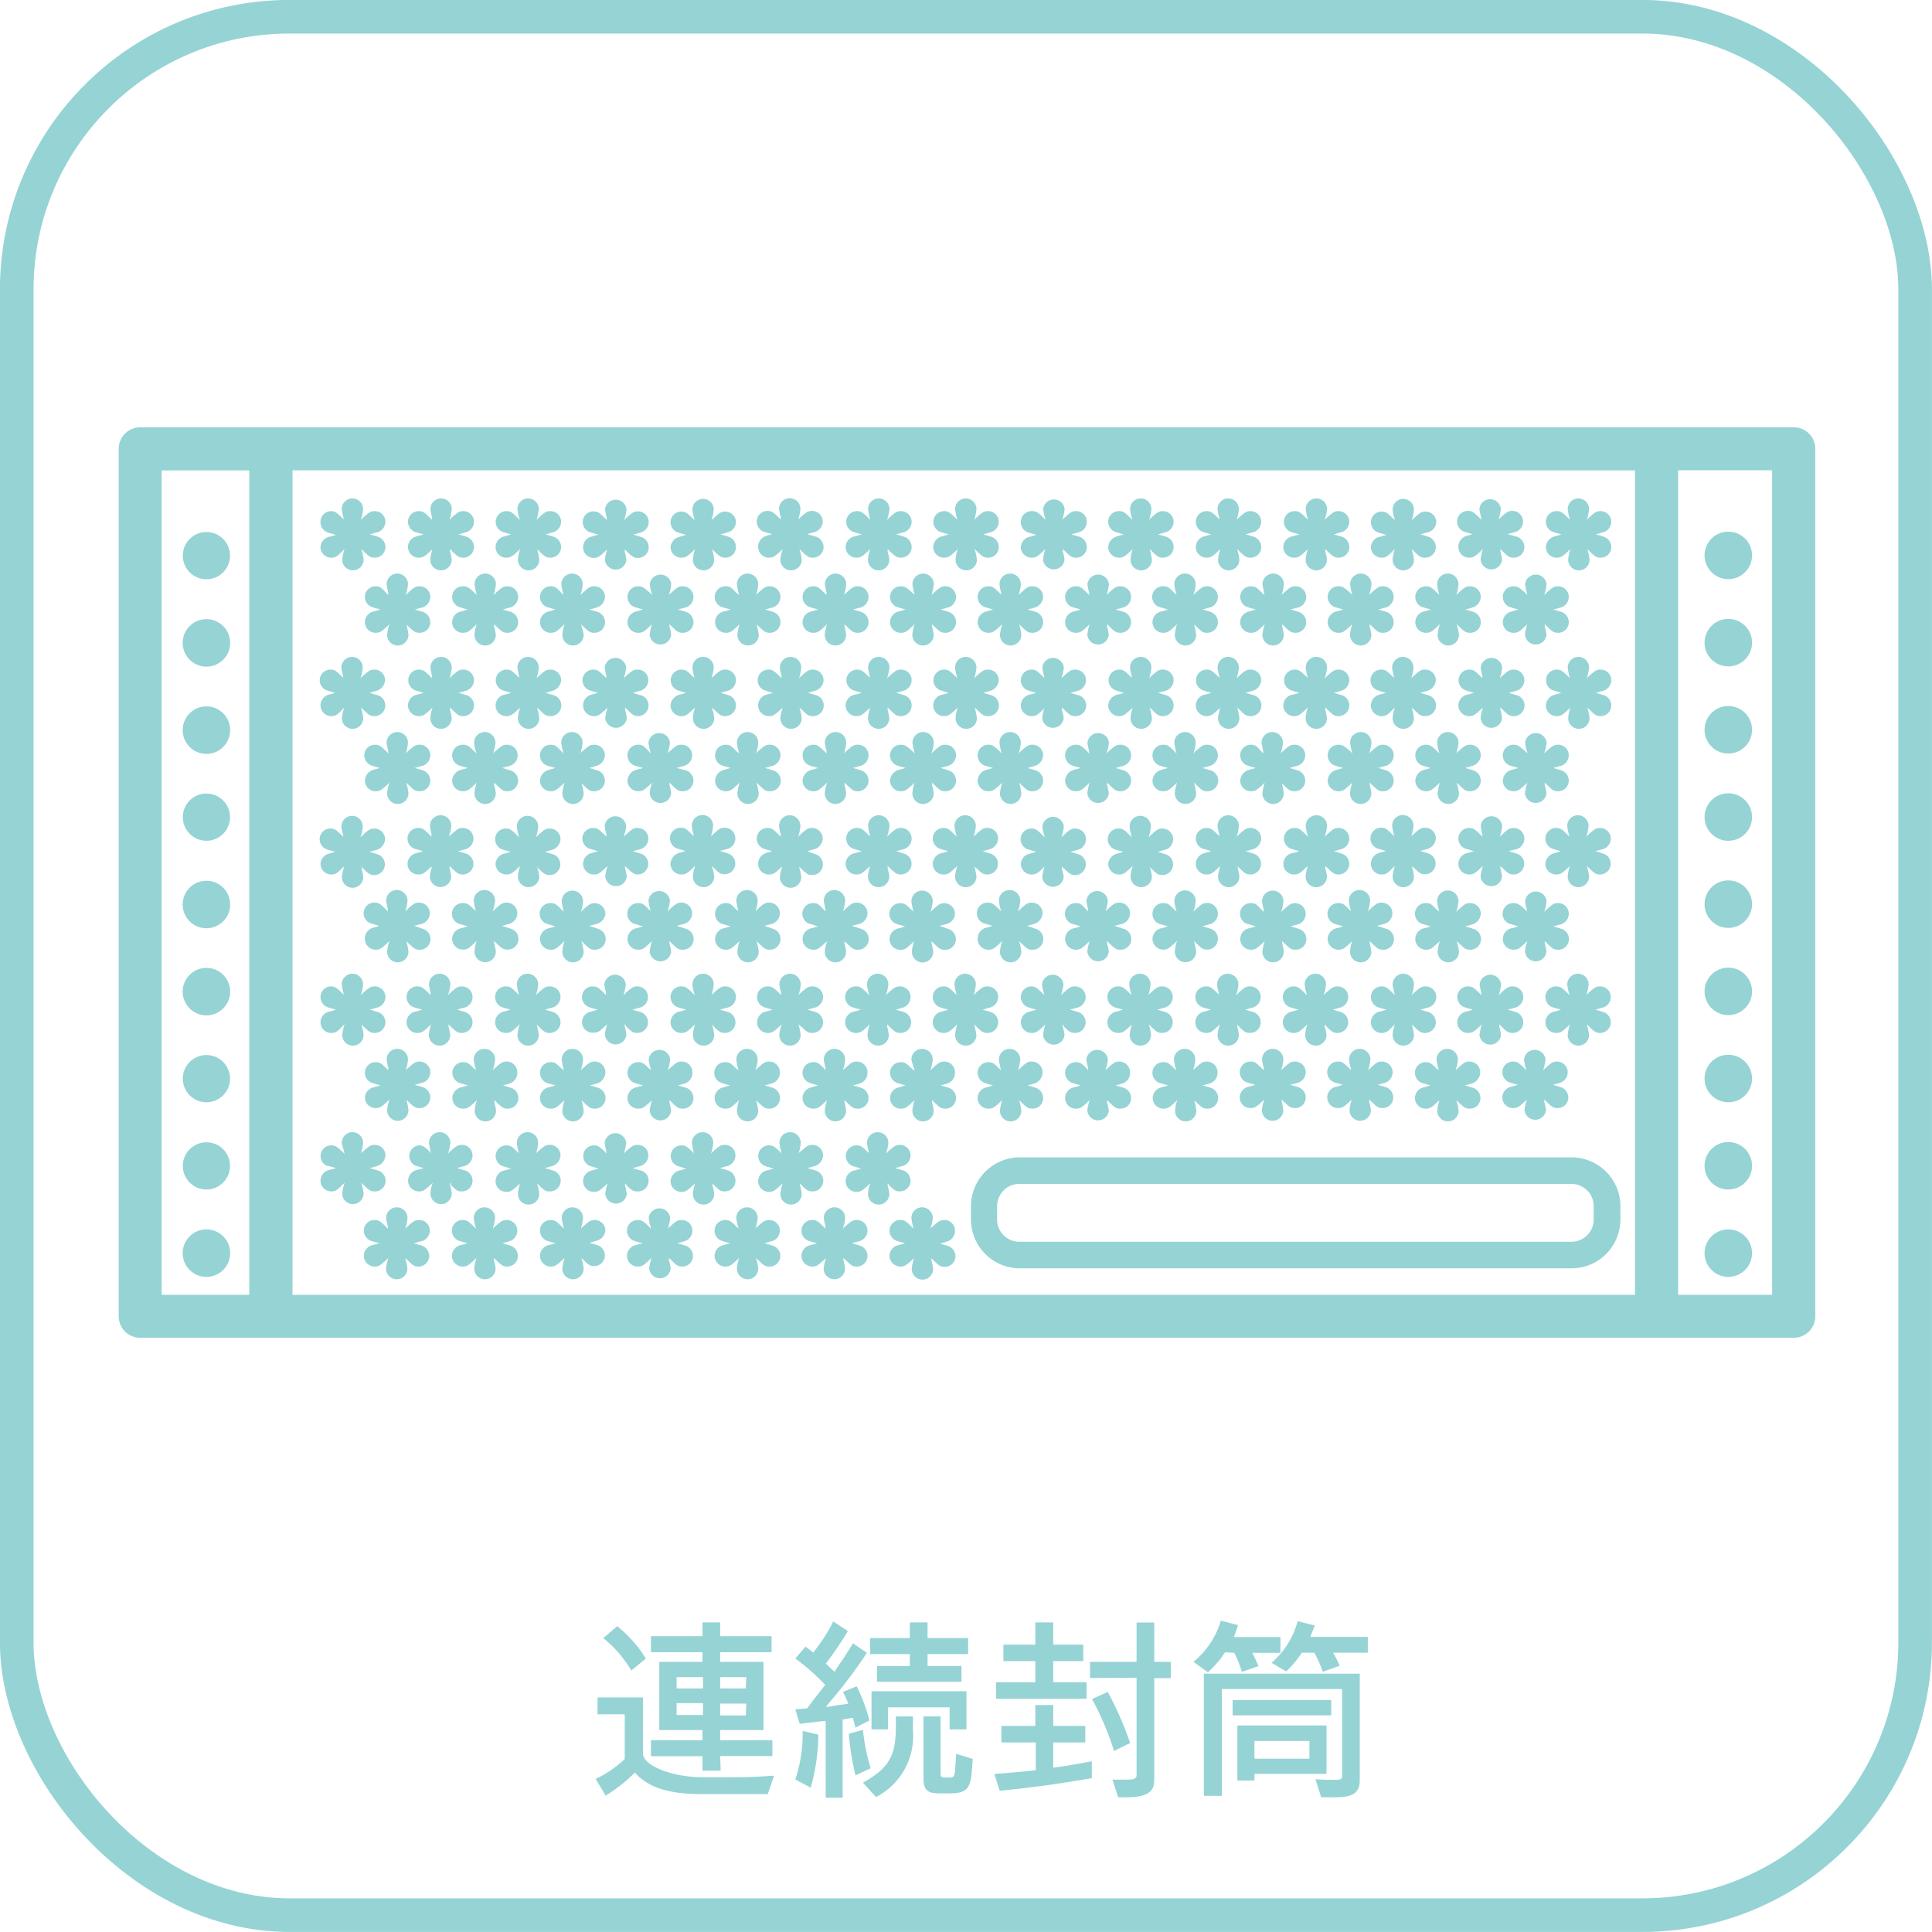 <svg xmlns="http://www.w3.org/2000/svg" viewBox="0 0 162.76 162.76"><defs><style>.cls-1{fill:none;stroke:#96d3d5;stroke-miterlimit:10;stroke-width:2.83px;}.cls-2{fill:#96d3d5;}</style></defs><g id="レイヤー_2" data-name="レイヤー 2"><g id="レイヤー_1-2" data-name="レイヤー 1"><rect class="cls-1" x="1.42" y="1.42" width="159.93" height="159.93" rx="22.98" transform="translate(162.76 162.76) rotate(-180)"/><path class="cls-2" d="M54.17,147.72c0,1.06,2.53,2,5,2h2.44c.92,0,1.8,0,3.6-.13l-.53,1.55c-.75,0-1.09,0-3,0h-2.6c-2.75,0-4.46-.55-5.6-1.81a12.63,12.63,0,0,1-2.46,1.94l-.84-1.41a9.25,9.25,0,0,0,2.45-1.67v-3.77H50.34V143h3.83ZM52,137a10.53,10.53,0,0,1,2.41,2.73l-1.23,1A9.87,9.87,0,0,0,50.82,138Zm8.71,12.17H59.18v-1.22H54.84V146.6h4.34v-.85H55.54V140h3.64v-.81H54.84v-1.35h4.34v-1.16h1.49v1.16H65v1.35H60.67V140h3.65v5.75H60.67v.85h4.4v1.34h-4.4Zm-1.49-6.93v-.95H57v.95Zm0,2.24v-1H57v1Zm3.65-3.19H60.67v.95h2.16Zm0,2.23H60.67v1h2.16Z"/><path class="cls-2" d="M68.52,143.22c.38-.48.53-.67,1-1.28A19.07,19.07,0,0,0,67,139.72l.86-1,.66.5.19-.26a14.51,14.51,0,0,0,1.49-2.36l1.23.81a29.06,29.06,0,0,1-1.86,2.74l.19.17.26.25.08.07.21.2.3-.48.47-.68.78-1.24,1.17.8a39.49,39.49,0,0,1-3,4l-.45.55c.32,0,.46-.05.72-.1l1.17-.16c-.18-.42-.23-.54-.45-1l1.15-.47a14.94,14.94,0,0,1,1.08,2.88l-1.19.6c-.06-.27-.11-.46-.14-.56l-.07-.27-.86.15v6.59H69.56V145l-.31,0-1.88.22L67,144l1-.08ZM67,149.91a12.22,12.22,0,0,0,.62-4.09l1.32.31a17,17,0,0,1-.64,4.47Zm5.7-4.18a16.61,16.61,0,0,0,.65,3.24l-1.28.59a21.56,21.56,0,0,1-.56-3.5Zm4.21-1.13v1.18a5.77,5.77,0,0,1-3.11,5.61l-1.1-1.21c2.11-1.18,2.72-2.17,2.77-4.45V144.6ZM73.3,138h3.35v-1.32h1.49V138h3.42v1.35H78.14v1H81v1.33H73.88v-1.33h2.77v-1H73.3Zm.12,4.48h8v3.21H80v-1.86H74.81v1.86H73.42Zm8.53,5.7-.1,1.27c-.13,1.26-.51,1.62-1.77,1.63h-1c-.93,0-1.25-.3-1.28-1.12V144.6h1.44v4.85a.27.27,0,0,0,.25.3H80c.36,0,.44-.14.47-.75l.08-1.25Z"/><path class="cls-2" d="M88.73,148.92c.94-.13,1.53-.22,3.25-.54l0,1.42c-3.2.54-4.93.78-7.76,1.06l-.45-1.41c1.86-.15,2.52-.21,3.49-.32v-2.34H84.36V145.4h2.86v-1.76h1.51v1.76h2.7v1.39h-2.7Zm2.81-7.2v1.39H83.91v-1.39h3.31v-1.78H84.53v-1.39h2.69v-1.87h1.51v1.87h2.53v1.39H88.73v1.78Zm.29-.36V140h3.92v-3.31h1.49V140h1.4v1.37h-1.4v8.57c0,1-.56,1.41-2.11,1.47H94.2l-.48-1.49.61,0h.75c.47,0,.67-.11.67-.36v-8.22Zm1.49,1.17a28.78,28.78,0,0,1,1.89,4.31l-1.36.67A23.85,23.85,0,0,0,92,143.14Z"/><path class="cls-2" d="M103.21,139.19a8.49,8.49,0,0,1-1.45,1.69l-1.22-.88a7.09,7.09,0,0,0,2.31-3.47l1.45.38c-.17.52-.24.68-.35,1h3.92v1.33H105.5c.26.51.29.59.52,1.12l-1.4.49a9.48,9.48,0,0,0-.64-1.61ZM114.55,141v9c0,1-.55,1.41-2,1.41H111.3l-.48-1.52.94.05c.32,0,.69,0,.85,0,.32,0,.45-.08.45-.29v-7.36H102.93v9h-1.51V141Zm-2.4,3.51h-8.31v-1.28h8.31Zm-.4,4.93h-6.07V150h-1.44v-4.64h7.51Zm-6.07-1.28h4.63v-1.49h-4.63Zm4-8.93a10.11,10.11,0,0,1-1.32,1.58l-1.24-.73a7,7,0,0,0,2.2-3.51l1.45.37-.23.56-.16.4h4.85v1.33h-2.93a8.62,8.62,0,0,1,.56,1.1l-1.42.51a11.71,11.71,0,0,0-.71-1.61Z"/><path class="cls-2" d="M151.11,36H11.81A1.81,1.81,0,0,0,10,37.8v73.09a1.81,1.81,0,0,0,1.82,1.81h139.3a1.81,1.81,0,0,0,1.81-1.81V37.8A1.81,1.81,0,0,0,151.11,36Zm-13.37,3.63v69.45H24.64V39.62Zm-124.12,0H21v69.45H13.62Zm135.67,69.45h-7.92V39.62h7.92Z"/><path class="cls-2" d="M132.4,97.5H85.91a4.12,4.12,0,0,0-4.11,4.11v1.13a4.12,4.12,0,0,0,4.11,4.11H132.4a4.12,4.12,0,0,0,4.11-4.11v-1.13A4.12,4.12,0,0,0,132.4,97.5Zm1.86,5.24a1.87,1.87,0,0,1-1.86,1.87H85.91A1.87,1.87,0,0,1,84,102.74v-1.13a1.87,1.87,0,0,1,1.87-1.87H132.4a1.87,1.87,0,0,1,1.86,1.87Z"/><circle class="cls-2" cx="17.39" cy="46.81" r="1.99"/><path class="cls-2" d="M17.39,52.16a2,2,0,1,0,2,2A2,2,0,0,0,17.39,52.16Z"/><path class="cls-2" d="M17.39,59.51a2,2,0,1,0,2,2A2,2,0,0,0,17.39,59.51Z"/><circle class="cls-2" cx="17.39" cy="68.84" r="1.99"/><path class="cls-2" d="M17.39,74.2a2,2,0,1,0,2,2A2,2,0,0,0,17.39,74.2Z"/><path class="cls-2" d="M17.39,81.54a2,2,0,1,0,2,2A2,2,0,0,0,17.39,81.54Z"/><circle class="cls-2" cx="17.39" cy="90.87" r="1.99"/><circle class="cls-2" cx="17.39" cy="98.22" r="1.99"/><path class="cls-2" d="M17.39,103.57a2,2,0,1,0,2,2A2,2,0,0,0,17.39,103.57Z"/><path class="cls-2" d="M145.6,48.79a2,2,0,1,0-2-2A2,2,0,0,0,145.6,48.79Z"/><path class="cls-2" d="M145.6,56.14a2,2,0,1,0-2-2A2,2,0,0,0,145.6,56.14Z"/><path class="cls-2" d="M145.6,63.48a2,2,0,1,0-2-2A2,2,0,0,0,145.6,63.48Z"/><path class="cls-2" d="M145.6,70.83a2,2,0,1,0-2-2A2,2,0,0,0,145.6,70.83Z"/><path class="cls-2" d="M145.6,78.17a2,2,0,1,0-2-2A2,2,0,0,0,145.6,78.17Z"/><path class="cls-2" d="M145.6,85.52a2,2,0,1,0-2-2A2,2,0,0,0,145.6,85.52Z"/><path class="cls-2" d="M145.6,92.86a2,2,0,1,0-2-2A2,2,0,0,0,145.6,92.86Z"/><path class="cls-2" d="M145.6,100.21a2,2,0,1,0-2-2A2,2,0,0,0,145.6,100.21Z"/><path class="cls-2" d="M145.6,103.57a2,2,0,1,0,2,2A2,2,0,0,0,145.6,103.57Z"/><path class="cls-2" d="M27,46.08a.9.9,0,0,0,.91.9c.38,0,.53-.14.95-.57l.17-.16a4.05,4.05,0,0,0-.2.9.9.9,0,0,0,1.8,0,3.9,3.9,0,0,0-.13-.68l-.06-.21.07.06.15.15c.4.38.54.51.9.51a.89.89,0,0,0,.91-.9.92.92,0,0,0-.62-.86l-.69-.2.5-.15a.94.94,0,0,0,.81-.91.9.9,0,0,0-.91-.9c-.36,0-.5.13-1,.57l-.16.16a3.62,3.62,0,0,0,.19-.9.9.9,0,0,0-1.8,0,3.37,3.37,0,0,0,.14.68c0,.08,0,.15.05.22l-.21-.22c-.41-.38-.54-.51-.9-.51A.9.9,0,0,0,27,44a.92.92,0,0,0,.61.86l.69.2-.5.15A.94.94,0,0,0,27,46.08Z"/><path class="cls-2" d="M34.37,46.08a.9.9,0,0,0,.91.9c.39,0,.53-.14,1-.57l.16-.16a3.62,3.62,0,0,0-.19.9.9.9,0,0,0,1.8,0,3.72,3.72,0,0,0-.14-.68c0-.08,0-.15,0-.21l.07.06.14.15c.41.38.54.51.9.51a.89.89,0,0,0,.91-.9.92.92,0,0,0-.61-.86l-.69-.2.5-.15a.93.93,0,0,0,.8-.91.9.9,0,0,0-.91-.9c-.36,0-.49.13-1,.57l-.16.16a4.05,4.05,0,0,0,.2-.9.9.9,0,0,0-1.8,0,4.56,4.56,0,0,0,.13.68,2.25,2.25,0,0,1,0,.22l-.21-.22c-.4-.38-.54-.51-.9-.51a.9.9,0,0,0-.91.9.92.92,0,0,0,.62.86l.69.2-.51.15A.94.94,0,0,0,34.37,46.08Z"/><path class="cls-2" d="M41.75,46.08a.9.9,0,0,0,.91.9c.38,0,.53-.14,1-.57l.16-.16a3.62,3.62,0,0,0-.19.9.9.9,0,0,0,1.8,0,5.17,5.17,0,0,0-.13-.68q0-.12-.06-.21l.07.06.15.15c.4.38.53.51.9.51a.89.89,0,0,0,.91-.9.92.92,0,0,0-.62-.86l-.69-.2.5-.15a.94.94,0,0,0,.81-.91.9.9,0,0,0-.91-.9c-.37,0-.5.13-1,.57l-.16.16a3.62,3.62,0,0,0,.19-.9.9.9,0,0,0-1.8,0,4.56,4.56,0,0,0,.13.68l.06.22-.22-.22c-.4-.38-.53-.51-.89-.51a.9.9,0,0,0-.91.9.92.92,0,0,0,.61.86l.69.2-.5.15A.94.94,0,0,0,41.75,46.08Z"/><path class="cls-2" d="M49.12,46.08A.9.9,0,0,0,50,47c.39,0,.53-.14,1-.57l.16-.16a4.05,4.05,0,0,0-.2.9.91.91,0,0,0,1.81,0,3.72,3.72,0,0,0-.14-.68c0-.08,0-.15,0-.21l.06.06.15.15c.4.38.54.51.9.51a.89.89,0,0,0,.91-.9.92.92,0,0,0-.62-.86l-.69-.2.51-.15a.93.93,0,0,0,.8-.91.9.9,0,0,0-.91-.9c-.36,0-.5.13-1,.57l-.16.16a4.05,4.05,0,0,0,.2-.9.91.91,0,0,0-1.81,0,4.27,4.27,0,0,0,.14.68,2.25,2.25,0,0,1,0,.22l-.21-.22c-.4-.38-.54-.51-.9-.51a.9.9,0,0,0-.91.9.92.92,0,0,0,.62.86l.69.2-.51.15A.94.94,0,0,0,49.12,46.08Z"/><path class="cls-2" d="M56.49,46.08a.9.9,0,0,0,.91.9c.39,0,.53-.14,1-.57l.16-.16a3.62,3.62,0,0,0-.19.9.9.9,0,0,0,1.8,0,5.17,5.17,0,0,0-.13-.68q0-.12-.06-.21l.07.06.15.15c.4.38.53.51.89.51a.89.89,0,0,0,.91-.9.92.92,0,0,0-.61-.86l-.69-.2.5-.15A.93.93,0,0,0,62,44a.9.9,0,0,0-.91-.9c-.36,0-.49.13-1,.57l-.15.16a4.32,4.32,0,0,0,.19-.9.9.9,0,0,0-1.8,0,4.56,4.56,0,0,0,.13.68l.06.22-.22-.22c-.4-.38-.53-.51-.9-.51a.9.9,0,0,0-.91.9.92.92,0,0,0,.62.86l.69.2-.5.15A1,1,0,0,0,56.49,46.08Z"/><path class="cls-2" d="M63.87,46.08a.9.9,0,0,0,.91.9c.38,0,.53-.14,1-.57l.16-.16a4.05,4.05,0,0,0-.2.9.9.9,0,0,0,1.8,0,3.9,3.9,0,0,0-.13-.68l-.06-.21.07.06.15.15c.4.38.54.51.9.51a.89.89,0,0,0,.91-.9.92.92,0,0,0-.62-.86L68,45l.5-.15a.94.94,0,0,0,.81-.91.9.9,0,0,0-.91-.9c-.36,0-.5.13-1,.57l-.16.16a3.62,3.62,0,0,0,.19-.9.9.9,0,0,0-1.8,0,3.37,3.37,0,0,0,.14.68c0,.08,0,.15,0,.22l-.21-.22c-.41-.38-.54-.51-.9-.51a.9.9,0,0,0-.91.9.92.92,0,0,0,.61.86l.69.2-.5.15A.94.94,0,0,0,63.87,46.08Z"/><path class="cls-2" d="M71.24,46.08a.9.9,0,0,0,.91.9c.39,0,.53-.14,1-.57l.16-.16a3.62,3.62,0,0,0-.19.9.9.9,0,0,0,1.8,0,3.72,3.72,0,0,0-.14-.68c0-.08,0-.15,0-.21l.07.06.14.15c.41.38.54.51.9.51a.89.89,0,0,0,.91-.9.92.92,0,0,0-.61-.86l-.69-.2.5-.15a.93.93,0,0,0,.8-.91.9.9,0,0,0-.91-.9c-.36,0-.49.13-1,.57l-.16.16a4.05,4.05,0,0,0,.2-.9.9.9,0,0,0-1.8,0,4.56,4.56,0,0,0,.13.68,2.25,2.25,0,0,1,.05.22l-.21-.22c-.4-.38-.54-.51-.9-.51a.9.9,0,0,0-.91.9.92.92,0,0,0,.62.86l.69.2-.51.15A.94.94,0,0,0,71.24,46.08Z"/><path class="cls-2" d="M78.62,46.08a.9.9,0,0,0,.91.9c.38,0,.53-.14,1-.57l.16-.16a3.62,3.62,0,0,0-.19.9.9.9,0,0,0,1.8,0,5.17,5.17,0,0,0-.13-.68l-.06-.21.07.06.15.15c.4.38.53.51.9.51a.89.89,0,0,0,.91-.9.92.92,0,0,0-.62-.86l-.69-.2.5-.15a.94.94,0,0,0,.81-.91.9.9,0,0,0-.91-.9c-.37,0-.5.13-1,.57l-.16.16a3.62,3.62,0,0,0,.19-.9.9.9,0,0,0-1.8,0,4.56,4.56,0,0,0,.13.68l.06.22-.22-.22c-.4-.38-.53-.51-.89-.51a.9.9,0,0,0-.91.9.92.92,0,0,0,.61.86l.69.2-.5.15A.94.94,0,0,0,78.62,46.08Z"/><path class="cls-2" d="M86,46.08a.9.9,0,0,0,.91.9c.39,0,.53-.14,1-.57l.16-.16a4.05,4.05,0,0,0-.2.9.91.91,0,0,0,1.81,0,3.72,3.72,0,0,0-.14-.68c0-.08,0-.15,0-.21l.06.06.15.15c.4.38.54.51.9.51a.89.89,0,0,0,.91-.9.92.92,0,0,0-.62-.86l-.69-.2.51-.15a.93.93,0,0,0,.8-.91.9.9,0,0,0-.91-.9c-.36,0-.5.13-1,.57l-.16.16a4.05,4.05,0,0,0,.2-.9.91.91,0,0,0-1.81,0,4.27,4.27,0,0,0,.14.68,2.25,2.25,0,0,1,.05.22l-.21-.22c-.4-.38-.54-.51-.9-.51A.9.9,0,0,0,86,44a.92.92,0,0,0,.62.86l.69.2-.51.15A.94.94,0,0,0,86,46.08Z"/><path class="cls-2" d="M93.36,46.08a.9.9,0,0,0,.91.9c.39,0,.53-.14,1-.57l.16-.16a3.62,3.62,0,0,0-.19.9.9.9,0,0,0,1.8,0,5.17,5.17,0,0,0-.13-.68l-.06-.21.07.06.15.15c.4.38.53.51.89.51a.89.89,0,0,0,.91-.9.92.92,0,0,0-.61-.86l-.69-.2.5-.15a.93.93,0,0,0,.8-.91.9.9,0,0,0-.91-.9c-.36,0-.49.13-1,.57l-.15.16a4.32,4.32,0,0,0,.19-.9.9.9,0,0,0-1.8,0,4.56,4.56,0,0,0,.13.68l.06.22-.22-.22c-.4-.38-.53-.51-.9-.51a.9.9,0,0,0-.91.9.92.92,0,0,0,.62.86l.69.2-.5.15A1,1,0,0,0,93.36,46.08Z"/><path class="cls-2" d="M100.74,46.08a.9.9,0,0,0,.91.9c.38,0,.53-.14,1-.57l.16-.16a4.05,4.05,0,0,0-.2.9.9.9,0,0,0,1.8,0,3.9,3.9,0,0,0-.13-.68l-.06-.21.07.06.15.15c.4.38.54.51.9.51a.89.89,0,0,0,.91-.9.92.92,0,0,0-.62-.86l-.69-.2.5-.15a.94.94,0,0,0,.81-.91.9.9,0,0,0-.91-.9c-.36,0-.5.13-1,.57l-.16.16a3.62,3.62,0,0,0,.19-.9.9.9,0,0,0-1.8,0,3.37,3.37,0,0,0,.14.68c0,.08,0,.15.05.22l-.21-.22c-.41-.38-.54-.51-.9-.51a.9.9,0,0,0-.91.9.92.92,0,0,0,.62.86l.68.2-.5.15A.94.94,0,0,0,100.74,46.08Z"/><path class="cls-2" d="M108.11,46.08a.9.9,0,0,0,.91.9c.39,0,.53-.14,1-.57l.16-.16a3.62,3.62,0,0,0-.19.9.9.9,0,0,0,1.8,0,3.72,3.72,0,0,0-.14-.68c0-.08,0-.15,0-.21l.07.06.14.15c.41.38.54.51.9.51a.89.89,0,0,0,.91-.9.92.92,0,0,0-.61-.86l-.69-.2.5-.15a.93.93,0,0,0,.8-.91.9.9,0,0,0-.91-.9c-.36,0-.49.13-1,.57a1.21,1.21,0,0,1-.16.16,4.05,4.05,0,0,0,.2-.9.9.9,0,0,0-1.8,0,4.56,4.56,0,0,0,.13.68l.06.22a2.28,2.28,0,0,1-.22-.22c-.4-.38-.54-.51-.9-.51a.9.9,0,0,0-.91.9.92.92,0,0,0,.62.86l.69.2-.51.15A.94.94,0,0,0,108.11,46.08Z"/><path class="cls-2" d="M115.49,46.08a.9.9,0,0,0,.91.9c.38,0,.53-.14.95-.57l.16-.16a3.62,3.62,0,0,0-.19.9.9.9,0,0,0,1.8,0,5.17,5.17,0,0,0-.13-.68l-.06-.21.07.06.15.15c.4.38.53.51.9.51a.89.89,0,0,0,.91-.9.92.92,0,0,0-.62-.86l-.69-.2.5-.15A.94.94,0,0,0,121,44a.9.9,0,0,0-.91-.9c-.37,0-.5.13-1,.57l-.16.16a3.62,3.62,0,0,0,.19-.9.9.9,0,0,0-1.8,0,4.56,4.56,0,0,0,.13.68l.06.22-.22-.22c-.4-.38-.53-.51-.89-.51a.9.9,0,0,0-.91.9.92.92,0,0,0,.61.86l.69.2-.5.15A.94.94,0,0,0,115.49,46.08Z"/><path class="cls-2" d="M122.86,46.08a.9.9,0,0,0,.91.9c.39,0,.53-.14,1-.57l.16-.16a4.05,4.05,0,0,0-.2.9.91.91,0,0,0,1.81,0,3.72,3.72,0,0,0-.14-.68c0-.08,0-.15,0-.21l.06.06.15.15c.4.38.54.51.9.51a.89.89,0,0,0,.91-.9.92.92,0,0,0-.62-.86L127,45l.51-.15a.93.93,0,0,0,.8-.91.9.9,0,0,0-.91-.9c-.36,0-.5.13-1,.57l-.16.16a4.05,4.05,0,0,0,.2-.9.91.91,0,0,0-1.81,0,4.27,4.27,0,0,0,.14.68,2.25,2.25,0,0,1,0,.22l-.21-.22c-.4-.38-.54-.51-.9-.51a.9.9,0,0,0-.91.9.92.92,0,0,0,.62.86l.69.2-.51.15A.94.94,0,0,0,122.86,46.08Z"/><path class="cls-2" d="M130.23,46.08a.9.9,0,0,0,.91.9c.39,0,.53-.14,1-.57l.16-.16a3.62,3.62,0,0,0-.19.9.9.9,0,0,0,1.8,0,5.17,5.17,0,0,0-.13-.68l-.06-.21.07.06.15.15c.4.38.53.51.89.51a.89.89,0,0,0,.91-.9.92.92,0,0,0-.61-.86l-.69-.2.5-.15a.93.93,0,0,0,.8-.91.9.9,0,0,0-.91-.9c-.36,0-.49.13-1,.57l-.15.16a4.32,4.32,0,0,0,.19-.9.9.9,0,0,0-1.8,0,4.56,4.56,0,0,0,.13.68l.06.22-.22-.22c-.4-.38-.53-.51-.9-.51a.9.9,0,0,0-.91.9.92.92,0,0,0,.62.86l.69.2-.5.15A1,1,0,0,0,130.23,46.08Z"/><path class="cls-2" d="M31.65,49.39a.9.9,0,0,0-.91.9.92.92,0,0,0,.62.86l.68.2-.5.15a.94.94,0,0,0-.8.91.9.9,0,0,0,.91.9c.38,0,.53-.14,1-.57l.16-.16a4.05,4.05,0,0,0-.2.9.9.9,0,0,0,1.8,0,3.9,3.9,0,0,0-.13-.68c0-.08,0-.15-.05-.21l.06.06.15.15c.4.38.54.51.9.51a.89.89,0,0,0,.91-.9.92.92,0,0,0-.62-.86l-.69-.2.5-.14a.94.94,0,0,0,.81-.92.9.9,0,0,0-.91-.9c-.36,0-.5.13-1,.58l-.16.15a3.62,3.62,0,0,0,.19-.9.9.9,0,0,0-1.8,0,4.74,4.74,0,0,0,.14.69c0,.07,0,.14,0,.21l-.21-.21C32.15,49.52,32,49.39,31.65,49.39Z"/><path class="cls-2" d="M39,49.39a.9.9,0,0,0-.91.9.92.92,0,0,0,.62.86l.69.2-.51.15a.94.94,0,0,0-.8.91.9.9,0,0,0,.91.9c.39,0,.53-.14,1-.57l.16-.16a3.62,3.62,0,0,0-.19.9.9.9,0,0,0,1.8,0,3.72,3.72,0,0,0-.14-.68c0-.08,0-.15,0-.21l.07.06.14.15c.41.38.54.51.9.51a.89.89,0,0,0,.91-.9.92.92,0,0,0-.61-.86l-.69-.2.5-.14a.94.94,0,0,0,.8-.92.9.9,0,0,0-.91-.9c-.36,0-.49.13-1,.58l-.16.15a4.05,4.05,0,0,0,.2-.9.9.9,0,0,0-1.8,0,5.06,5.06,0,0,0,.13.69l.06.21-.22-.21C39.52,49.52,39.38,49.39,39,49.39Z"/><path class="cls-2" d="M46.4,49.39a.9.9,0,0,0-.91.9.92.92,0,0,0,.61.86l.69.2-.5.15a.94.94,0,0,0-.8.91.9.9,0,0,0,.91.9c.38,0,.53-.14,1-.57l.16-.16a4.32,4.32,0,0,0-.19.9.9.9,0,0,0,1.8,0A3.9,3.9,0,0,0,49,52.8q0-.12-.06-.21l.07.06.15.15c.4.38.54.51.9.51a.89.89,0,0,0,.91-.9.92.92,0,0,0-.62-.86l-.69-.2.5-.14a1,1,0,0,0,.81-.92.9.9,0,0,0-.91-.9c-.36,0-.5.13-1,.58l-.16.15a3.62,3.62,0,0,0,.19-.9.9.9,0,0,0-1.8,0,5.06,5.06,0,0,0,.13.69l.06.21-.22-.21C46.89,49.52,46.76,49.39,46.4,49.39Z"/><path class="cls-2" d="M53.77,49.39a.9.9,0,0,0-.91.9.92.92,0,0,0,.62.86l.69.2-.51.15a.94.94,0,0,0-.8.91.9.9,0,0,0,.91.9c.39,0,.53-.14,1-.57l.16-.16a4.05,4.05,0,0,0-.2.9.91.91,0,0,0,1.81,0,3.72,3.72,0,0,0-.14-.68c0-.08,0-.15,0-.21l.07.06.14.15c.4.38.54.51.9.51a.89.89,0,0,0,.91-.9.92.92,0,0,0-.62-.86l-.69-.2.51-.14a.94.94,0,0,0,.8-.92.9.9,0,0,0-.91-.9c-.36,0-.5.13-1,.58l-.16.15a4.05,4.05,0,0,0,.2-.9.91.91,0,0,0-1.81,0,4.74,4.74,0,0,0,.14.69,1.6,1.6,0,0,1,.05.21l-.21-.21C54.27,49.52,54.13,49.39,53.77,49.39Z"/><path class="cls-2" d="M61.15,49.39a.9.9,0,0,0-.3,1.76l.69.2-.5.15a.94.94,0,0,0-.8.91.9.9,0,0,0,.91.9c.38,0,.53-.14,1-.57l.16-.16a3.62,3.62,0,0,0-.19.9.9.9,0,0,0,1.8,0,5.17,5.17,0,0,0-.13-.68q0-.12-.06-.21l.07.06.15.15c.4.38.53.51.89.51a.89.89,0,0,0,.91-.9.91.91,0,0,0-.61-.86l-.69-.2.5-.14a.94.94,0,0,0,.8-.92.9.9,0,0,0-.91-.9c-.36,0-.49.13-1,.58l-.15.15a3.62,3.62,0,0,0,.19-.9.9.9,0,0,0-1.8,0,5.06,5.06,0,0,0,.13.69l.06.21L62,49.91C61.64,49.52,61.51,49.39,61.15,49.39Z"/><path class="cls-2" d="M68.52,49.39a.9.9,0,0,0-.91.9.92.92,0,0,0,.62.86l.69.2-.51.15a.94.94,0,0,0-.8.91.9.9,0,0,0,.91.9c.38,0,.53-.14,1-.57l.16-.16a4.05,4.05,0,0,0-.2.9.9.9,0,0,0,1.8,0,3.9,3.9,0,0,0-.13-.68c0-.08,0-.15,0-.21l.06.06.15.15c.4.38.54.51.9.51a.89.89,0,0,0,.91-.9.92.92,0,0,0-.62-.86l-.69-.2.5-.14a.94.94,0,0,0,.81-.92.9.9,0,0,0-.91-.9c-.36,0-.5.13-1,.58l-.16.15a3.62,3.62,0,0,0,.19-.9.9.9,0,0,0-1.8,0,4.74,4.74,0,0,0,.14.69c0,.07,0,.14,0,.21l-.21-.21C69,49.52,68.88,49.39,68.52,49.39Z"/><path class="cls-2" d="M75.89,49.39a.9.9,0,0,0-.91.9.92.92,0,0,0,.62.86l.69.2-.51.15a.94.94,0,0,0-.8.91.9.9,0,0,0,.91.9c.39,0,.53-.14,1-.57l.16-.16a3.62,3.62,0,0,0-.19.9.9.9,0,0,0,1.8,0,3.72,3.72,0,0,0-.14-.68,1.08,1.08,0,0,0,0-.21l.07.06.14.15c.41.38.54.51.9.51a.89.89,0,0,0,.91-.9.92.92,0,0,0-.61-.86l-.69-.2.5-.14a.94.94,0,0,0,.8-.92.9.9,0,0,0-.91-.9c-.36,0-.49.13-1,.58l-.16.15a4.05,4.05,0,0,0,.2-.9.9.9,0,0,0-1.8,0,5.06,5.06,0,0,0,.13.69l.06.21-.22-.21C76.39,49.52,76.25,49.39,75.89,49.39Z"/><path class="cls-2" d="M83.27,49.39a.9.9,0,0,0-.91.9.92.92,0,0,0,.61.86l.69.2-.5.15a.94.94,0,0,0-.8.91.9.9,0,0,0,.91.9c.38,0,.53-.14,1-.57l.16-.16a4.32,4.32,0,0,0-.19.9.9.9,0,0,0,1.8,0,3.9,3.9,0,0,0-.13-.68q0-.12-.06-.21l.07.06.15.15c.4.38.54.51.9.51a.89.89,0,0,0,.91-.9.92.92,0,0,0-.62-.86l-.69-.2.5-.14a1,1,0,0,0,.81-.92.9.9,0,0,0-.91-.9c-.36,0-.5.13-1,.58l-.16.15a3.62,3.62,0,0,0,.19-.9.9.9,0,0,0-1.8,0,5.06,5.06,0,0,0,.13.69l.06.21-.22-.21C83.76,49.52,83.63,49.39,83.27,49.39Z"/><path class="cls-2" d="M90.64,49.39a.9.9,0,0,0-.91.9.92.92,0,0,0,.62.86l.69.2-.51.15a.94.94,0,0,0-.8.91.9.9,0,0,0,.91.9c.39,0,.53-.14,1-.57l.16-.16a4.05,4.05,0,0,0-.2.9.91.91,0,0,0,1.81,0,3.72,3.72,0,0,0-.14-.68c0-.08,0-.15,0-.21l.07.06.14.15c.4.38.54.51.9.51a.89.89,0,0,0,.91-.9.92.92,0,0,0-.62-.86l-.69-.2.51-.14a.94.94,0,0,0,.8-.92.9.9,0,0,0-.91-.9c-.36,0-.5.13-1,.58l-.16.15a4.05,4.05,0,0,0,.2-.9.91.91,0,0,0-1.81,0,4.74,4.74,0,0,0,.14.69,1.6,1.6,0,0,1,0,.21l-.21-.21C91.14,49.52,91,49.39,90.64,49.39Z"/><path class="cls-2" d="M98,49.39a.9.9,0,0,0-.3,1.76l.69.2-.5.15a.94.94,0,0,0-.8.91.9.9,0,0,0,.91.9c.38,0,.53-.14,1-.57l.16-.16a3.62,3.62,0,0,0-.19.9.9.9,0,0,0,1.8,0,5.17,5.17,0,0,0-.13-.68q0-.12-.06-.21l.07.06.15.15c.4.38.53.51.89.51a.89.89,0,0,0,.91-.9.91.91,0,0,0-.61-.86l-.69-.2.5-.14a.94.94,0,0,0,.8-.92.9.9,0,0,0-.91-.9c-.36,0-.49.13-1,.58l-.15.15a3.62,3.62,0,0,0,.19-.9.9.9,0,0,0-1.8,0,5.06,5.06,0,0,0,.13.69l.06.21-.22-.21C98.51,49.52,98.38,49.39,98,49.39Z"/><path class="cls-2" d="M105.39,49.39a.9.9,0,0,0-.91.9.92.92,0,0,0,.62.86l.69.2-.51.15a.94.94,0,0,0-.8.91.9.9,0,0,0,.91.9c.38,0,.53-.14,1-.57l.16-.16a4.05,4.05,0,0,0-.2.9.9.9,0,0,0,1.8,0,3.9,3.9,0,0,0-.13-.68c0-.08,0-.15,0-.21l.06.06.15.15c.4.38.54.51.9.51a.89.89,0,0,0,.91-.9.92.92,0,0,0-.62-.86l-.69-.2.5-.14a.94.94,0,0,0,.81-.92.9.9,0,0,0-.91-.9c-.36,0-.5.13-1,.58l-.16.15a3.62,3.62,0,0,0,.19-.9.9.9,0,0,0-1.8,0,4.74,4.74,0,0,0,.14.69,1.6,1.6,0,0,1,0,.21l-.21-.21C105.89,49.52,105.75,49.39,105.39,49.39Z"/><path class="cls-2" d="M112.76,49.39a.9.9,0,0,0-.91.9.92.92,0,0,0,.62.86l.69.2-.51.15a.94.94,0,0,0-.8.91.9.9,0,0,0,.91.9c.39,0,.53-.14,1-.57l.16-.16a3.62,3.62,0,0,0-.19.9.9.9,0,0,0,1.8,0,3.72,3.72,0,0,0-.14-.68,1.08,1.08,0,0,0,0-.21l.07.06.15.15c.4.38.53.51.89.51a.89.89,0,0,0,.91-.9.92.92,0,0,0-.61-.86l-.69-.2.5-.14a.94.94,0,0,0,.8-.92.9.9,0,0,0-.91-.9c-.36,0-.49.13-1,.58l-.16.15a4.05,4.05,0,0,0,.2-.9.9.9,0,0,0-1.8,0,5.06,5.06,0,0,0,.13.69l.06.21-.22-.21C113.26,49.52,113.12,49.39,112.76,49.39Z"/><path class="cls-2" d="M120.14,49.39a.9.9,0,0,0-.91.9.92.92,0,0,0,.61.86l.69.2-.5.15a.94.94,0,0,0-.8.91.9.9,0,0,0,.91.9c.38,0,.53-.14,1-.57l.16-.16a4.32,4.32,0,0,0-.19.9.9.9,0,0,0,1.8,0,3.9,3.9,0,0,0-.13-.68l-.06-.21.07.06.15.15c.4.38.54.51.9.51a.89.89,0,0,0,.91-.9.92.92,0,0,0-.62-.86l-.69-.2.5-.14a1,1,0,0,0,.81-.92.9.9,0,0,0-.91-.9c-.36,0-.5.13-1,.58l-.16.15a3.62,3.62,0,0,0,.19-.9.9.9,0,0,0-1.8,0,5.06,5.06,0,0,0,.13.69l.06.21-.22-.21C120.63,49.52,120.5,49.39,120.14,49.39Z"/><path class="cls-2" d="M127.51,49.39a.9.9,0,0,0-.91.9.92.92,0,0,0,.62.86l.69.2-.51.15a.94.94,0,0,0-.8.91.9.9,0,0,0,.91.9c.39,0,.53-.14,1-.57l.16-.16a4.05,4.05,0,0,0-.2.9.91.91,0,0,0,1.81,0,3.72,3.72,0,0,0-.14-.68c0-.08,0-.15,0-.21l.07.06.14.15c.4.38.54.51.9.51a.89.89,0,0,0,.91-.9.92.92,0,0,0-.62-.86l-.69-.2.51-.14a.94.94,0,0,0,.8-.92.9.9,0,0,0-.91-.9c-.36,0-.5.13-1,.58l-.16.15a4.05,4.05,0,0,0,.2-.9.91.91,0,0,0-1.81,0,4.74,4.74,0,0,0,.14.69,1.6,1.6,0,0,1,.05.21l-.21-.21C128,49.52,127.87,49.39,127.51,49.39Z"/><path class="cls-2" d="M27,59.43a.91.91,0,0,0,.91.9c.38,0,.53-.15.95-.57L29,59.6a4.05,4.05,0,0,0-.2.9.9.9,0,0,0,1.8,0,4.27,4.27,0,0,0-.13-.69l-.06-.21.07.07.15.14c.4.39.54.52.9.52a.9.9,0,0,0,.29-1.76l-.69-.2.5-.15a1,1,0,0,0,.81-.91.89.89,0,0,0-.91-.9c-.36,0-.5.13-1,.57l-.16.16a3.62,3.62,0,0,0,.19-.9.9.9,0,0,0-1.8,0,3.37,3.37,0,0,0,.14.68c0,.08,0,.15.05.21l-.21-.21c-.41-.38-.54-.51-.9-.51a.9.9,0,0,0-.3,1.75l.69.21-.5.14A.94.94,0,0,0,27,59.43Z"/><path class="cls-2" d="M34.37,59.43a.91.91,0,0,0,.91.9c.39,0,.53-.15,1-.57l.16-.16a3.62,3.62,0,0,0-.19.9.9.9,0,0,0,1.8,0,4.08,4.08,0,0,0-.14-.69c0-.07,0-.14,0-.21l.07.07.14.14c.41.39.54.52.9.52a.9.9,0,0,0,.91-.9.91.91,0,0,0-.61-.86l-.69-.2.5-.15a.94.94,0,0,0,.8-.91.89.89,0,0,0-.91-.9c-.36,0-.49.13-1,.57l-.16.16a4.05,4.05,0,0,0,.2-.9.9.9,0,0,0-1.8,0,4.56,4.56,0,0,0,.13.68c0,.08,0,.15,0,.21l-.21-.21c-.4-.38-.54-.51-.9-.51A.9.9,0,0,0,35,58.16l.69.21-.51.14A.94.94,0,0,0,34.37,59.43Z"/><path class="cls-2" d="M41.75,59.43a.9.9,0,0,0,.91.9c.38,0,.53-.15,1-.57l.16-.16a3.62,3.62,0,0,0-.19.9.9.9,0,0,0,1.8,0,5.78,5.78,0,0,0-.13-.69l-.06-.21.07.07.15.14c.4.39.53.52.9.52a.9.9,0,0,0,.29-1.76l-.69-.2.5-.15a1,1,0,0,0,.81-.91.89.89,0,0,0-.91-.9c-.37,0-.5.13-1,.57l-.16.16a3.62,3.62,0,0,0,.19-.9.9.9,0,0,0-1.8,0,4.56,4.56,0,0,0,.13.68q0,.12.06.21l-.22-.21c-.4-.38-.53-.51-.89-.51a.9.9,0,0,0-.3,1.75l.69.21-.5.14A.94.94,0,0,0,41.75,59.43Z"/><path class="cls-2" d="M49.12,59.43a.91.91,0,0,0,.91.9c.39,0,.53-.15,1-.57l.16-.16a4.05,4.05,0,0,0-.2.9.91.91,0,0,0,1.81,0,4.08,4.08,0,0,0-.14-.69,1.6,1.6,0,0,1,0-.21l.06.07.15.14c.4.39.54.52.9.52A.9.9,0,0,0,54,58.57c-.1,0-.38-.11-.69-.2l.51-.15a.94.94,0,0,0,.8-.91.89.89,0,0,0-.91-.9c-.36,0-.5.13-1,.57l-.16.16a4.05,4.05,0,0,0,.2-.9.91.91,0,0,0-1.81,0,4.27,4.27,0,0,0,.14.68c0,.08,0,.15,0,.21l-.21-.21c-.4-.38-.54-.51-.9-.51a.9.9,0,0,0-.29,1.75l.69.21-.51.14A.94.94,0,0,0,49.12,59.43Z"/><path class="cls-2" d="M56.49,59.43a.91.91,0,0,0,.91.9c.39,0,.53-.15,1-.57l.16-.16a3.62,3.62,0,0,0-.19.9.9.9,0,0,0,1.8,0,5.78,5.78,0,0,0-.13-.69l-.06-.21.07.07.15.14c.4.39.53.52.89.52a.9.9,0,0,0,.91-.9.91.91,0,0,0-.61-.86l-.69-.2.5-.15a.94.94,0,0,0,.8-.91.89.89,0,0,0-.91-.9c-.36,0-.49.13-1,.57l-.15.16a4.32,4.32,0,0,0,.19-.9.9.9,0,0,0-1.8,0,4.56,4.56,0,0,0,.13.68q0,.12.06.21l-.22-.21c-.4-.38-.53-.51-.9-.51a.9.9,0,0,0-.29,1.75l.69.21-.5.14A1,1,0,0,0,56.49,59.43Z"/><path class="cls-2" d="M63.87,59.43a.91.91,0,0,0,.91.9c.38,0,.53-.15,1-.57l.16-.16a4.05,4.05,0,0,0-.2.9.9.9,0,0,0,1.8,0,4.27,4.27,0,0,0-.13-.69l-.06-.21.07.07.15.14c.4.39.54.52.9.52a.9.9,0,0,0,.29-1.76l-.69-.2.5-.15a1,1,0,0,0,.81-.91.89.89,0,0,0-.91-.9c-.36,0-.5.13-1,.57l-.16.16a3.62,3.62,0,0,0,.19-.9.9.9,0,0,0-1.8,0,3.37,3.37,0,0,0,.14.68c0,.08,0,.15,0,.21l-.21-.21c-.41-.38-.54-.51-.9-.51a.9.9,0,0,0-.3,1.75l.69.21-.5.14A.94.94,0,0,0,63.87,59.43Z"/><path class="cls-2" d="M71.24,59.43a.91.91,0,0,0,.91.9c.39,0,.53-.15,1-.57l.16-.16a3.62,3.62,0,0,0-.19.9.9.9,0,0,0,1.8,0,4.08,4.08,0,0,0-.14-.69c0-.07,0-.14,0-.21l.07.07.14.14c.41.39.54.52.9.52a.9.9,0,0,0,.91-.9.91.91,0,0,0-.61-.86l-.69-.2.5-.15a.94.94,0,0,0,.8-.91.89.89,0,0,0-.91-.9c-.36,0-.49.13-1,.57l-.16.16a4.05,4.05,0,0,0,.2-.9.9.9,0,0,0-1.8,0,4.56,4.56,0,0,0,.13.68c0,.08,0,.15.05.21l-.21-.21c-.4-.38-.54-.51-.9-.51a.9.9,0,0,0-.29,1.75l.69.21-.51.14A.94.94,0,0,0,71.24,59.43Z"/><path class="cls-2" d="M78.62,59.43a.9.9,0,0,0,.91.9c.38,0,.53-.15,1-.57l.16-.16a3.62,3.62,0,0,0-.19.9.9.9,0,0,0,1.8,0,5.78,5.78,0,0,0-.13-.69l-.06-.21.07.07.15.14c.4.39.53.52.9.52a.9.9,0,0,0,.29-1.76l-.69-.2.5-.15a1,1,0,0,0,.81-.91.89.89,0,0,0-.91-.9c-.37,0-.5.13-1,.57l-.16.16a3.62,3.62,0,0,0,.19-.9.9.9,0,0,0-1.8,0,4.56,4.56,0,0,0,.13.68q0,.12.06.21l-.22-.21c-.4-.38-.53-.51-.89-.51a.9.9,0,0,0-.3,1.75l.69.21-.5.14A.94.94,0,0,0,78.62,59.43Z"/><path class="cls-2" d="M86,59.43a.91.91,0,0,0,.91.9c.39,0,.53-.15,1-.57L88,59.6a4.05,4.05,0,0,0-.2.9.91.91,0,0,0,1.81,0,4.08,4.08,0,0,0-.14-.69,1.6,1.6,0,0,1,0-.21l.06.07.15.14c.4.39.54.52.9.52a.9.9,0,0,0,.29-1.76c-.1,0-.38-.11-.69-.2l.51-.15a.94.94,0,0,0,.8-.91.89.89,0,0,0-.91-.9c-.36,0-.5.13-1,.57l-.16.16a4.05,4.05,0,0,0,.2-.9.91.91,0,0,0-1.81,0,4.27,4.27,0,0,0,.14.68c0,.08,0,.15.05.21l-.21-.21c-.4-.38-.54-.51-.9-.51a.9.9,0,0,0-.29,1.75l.69.21-.51.14A.94.94,0,0,0,86,59.43Z"/><path class="cls-2" d="M93.36,59.43a.91.91,0,0,0,.91.9c.39,0,.53-.15,1-.57l.16-.16a3.62,3.62,0,0,0-.19.9.9.9,0,0,0,1.8,0,5.78,5.78,0,0,0-.13-.69l-.06-.21.07.07.15.14c.4.39.53.52.89.52a.9.9,0,0,0,.91-.9.91.91,0,0,0-.61-.86l-.69-.2.5-.15a.94.94,0,0,0,.8-.91.89.89,0,0,0-.91-.9c-.36,0-.49.13-1,.57l-.15.16a4.32,4.32,0,0,0,.19-.9.9.9,0,0,0-1.8,0,4.56,4.56,0,0,0,.13.68q0,.12.06.21l-.22-.21c-.4-.38-.53-.51-.9-.51A.9.9,0,0,0,94,58.16l.69.21-.5.14A1,1,0,0,0,93.36,59.43Z"/><path class="cls-2" d="M100.74,59.43a.91.91,0,0,0,.91.9c.38,0,.53-.15,1-.57l.16-.16a4.05,4.05,0,0,0-.2.9.9.9,0,0,0,1.8,0,4.27,4.27,0,0,0-.13-.69l-.06-.21.07.07.15.14c.4.39.54.52.9.52a.9.9,0,0,0,.29-1.76l-.69-.2.5-.15a1,1,0,0,0,.81-.91.89.89,0,0,0-.91-.9c-.36,0-.5.13-1,.57l-.16.16a3.62,3.62,0,0,0,.19-.9.9.9,0,0,0-1.8,0,3.37,3.37,0,0,0,.14.68c0,.08,0,.15.05.21l-.21-.21c-.41-.38-.54-.51-.9-.51a.9.9,0,0,0-.29,1.75l.68.21-.5.14A.94.94,0,0,0,100.74,59.43Z"/><path class="cls-2" d="M108.11,59.43a.91.91,0,0,0,.91.9c.39,0,.53-.15,1-.57l.16-.16a3.62,3.62,0,0,0-.19.9.9.9,0,0,0,1.8,0,4.08,4.08,0,0,0-.14-.69c0-.07,0-.14,0-.21l.07.07.14.14c.41.39.54.52.9.52a.9.9,0,0,0,.91-.9.91.91,0,0,0-.61-.86l-.69-.2.5-.15a.94.94,0,0,0,.8-.91.89.89,0,0,0-.91-.9c-.36,0-.49.13-1,.57,0,.05-.1.11-.16.16a4.05,4.05,0,0,0,.2-.9.9.9,0,0,0-1.8,0,4.56,4.56,0,0,0,.13.68q0,.12.06.21l-.22-.21c-.4-.38-.54-.51-.9-.51a.9.9,0,0,0-.29,1.75l.69.21-.51.14A.94.94,0,0,0,108.11,59.43Z"/><path class="cls-2" d="M115.49,59.43a.9.9,0,0,0,.91.9c.38,0,.53-.15.95-.57l.16-.16a3.62,3.62,0,0,0-.19.9.9.9,0,0,0,1.8,0,5.78,5.78,0,0,0-.13-.69l-.06-.21.07.07.15.14c.4.39.53.52.9.52a.9.9,0,0,0,.29-1.76l-.69-.2.5-.15a1,1,0,0,0,.81-.91.89.89,0,0,0-.91-.9c-.37,0-.5.13-1,.57l-.16.16a3.62,3.62,0,0,0,.19-.9.9.9,0,0,0-1.8,0,4.56,4.56,0,0,0,.13.68q0,.12.06.21l-.22-.21c-.4-.38-.53-.51-.89-.51a.9.9,0,0,0-.3,1.75l.69.21-.5.14A.94.94,0,0,0,115.49,59.43Z"/><path class="cls-2" d="M122.86,59.43a.91.91,0,0,0,.91.9c.39,0,.53-.15,1-.57l.16-.16a4.05,4.05,0,0,0-.2.9.91.91,0,0,0,1.81,0,4.08,4.08,0,0,0-.14-.69,1.6,1.6,0,0,1,0-.21l.06.07.15.14c.4.39.54.52.9.52a.9.9,0,0,0,.29-1.76c-.1,0-.38-.11-.69-.2l.51-.15a.94.94,0,0,0,.8-.91.89.89,0,0,0-.91-.9c-.36,0-.5.13-1,.57l-.16.16a4.05,4.05,0,0,0,.2-.9.91.91,0,0,0-1.81,0,4.27,4.27,0,0,0,.14.68c0,.08,0,.15,0,.21l-.21-.21c-.4-.38-.54-.51-.9-.51a.9.9,0,0,0-.29,1.75l.69.21-.51.14A.94.94,0,0,0,122.86,59.43Z"/><path class="cls-2" d="M130.23,59.43a.91.91,0,0,0,.91.9c.39,0,.53-.15,1-.57l.16-.16a3.62,3.62,0,0,0-.19.9.9.9,0,0,0,1.8,0,5.78,5.78,0,0,0-.13-.69l-.06-.21.07.07.15.14c.4.39.53.52.89.52a.9.9,0,0,0,.91-.9.91.91,0,0,0-.61-.86l-.69-.2.5-.15a.94.94,0,0,0,.8-.91.89.89,0,0,0-.91-.9c-.36,0-.49.13-1,.57l-.15.16a4.32,4.32,0,0,0,.19-.9.9.9,0,0,0-1.8,0,4.56,4.56,0,0,0,.13.68l.06.21-.22-.21c-.4-.38-.53-.51-.9-.51a.9.9,0,0,0-.29,1.75l.69.21-.5.14A1,1,0,0,0,130.23,59.43Z"/><path class="cls-2" d="M30.74,65.76a.91.91,0,0,0,.91.9c.38,0,.53-.15,1-.57l.16-.16a4.05,4.05,0,0,0-.2.9.9.9,0,0,0,1.8,0,4.27,4.27,0,0,0-.13-.69,1.94,1.94,0,0,1-.05-.2l.06.06.15.14c.4.39.54.52.9.52a.9.9,0,0,0,.91-.9.92.92,0,0,0-.62-.86l-.69-.2.5-.15a.94.94,0,0,0,.81-.91.89.89,0,0,0-.91-.9c-.36,0-.5.13-1,.57l-.16.16a3.62,3.62,0,0,0,.19-.9.9.9,0,0,0-1.8,0,4.27,4.27,0,0,0,.14.68c0,.08,0,.15,0,.22l-.21-.22c-.4-.38-.54-.51-.9-.51a.89.89,0,0,0-.91.9.92.92,0,0,0,.62.86l.68.2-.5.14A1,1,0,0,0,30.74,65.76Z"/><path class="cls-2" d="M39,62.74a.89.89,0,0,0-.91.9.92.92,0,0,0,.62.86l.69.2-.51.14a1,1,0,0,0-.8.92.91.91,0,0,0,.91.9c.39,0,.53-.15,1-.57l.16-.16a3.62,3.62,0,0,0-.19.9.9.9,0,0,0,1.8,0,4.08,4.08,0,0,0-.14-.69c0-.07,0-.14,0-.2l.07.06.14.14c.41.39.54.52.9.52a.9.9,0,0,0,.91-.9A.92.92,0,0,0,43,64.9l-.69-.2.5-.15a.94.94,0,0,0,.8-.91.89.89,0,0,0-.91-.9c-.36,0-.49.13-1,.57-.05,0-.1.11-.16.16a4.05,4.05,0,0,0,.2-.9.9.9,0,0,0-1.8,0,4.56,4.56,0,0,0,.13.68l.06.22-.22-.22C39.52,62.87,39.38,62.74,39,62.74Z"/><path class="cls-2" d="M46.4,62.74a.89.89,0,0,0-.91.9.92.92,0,0,0,.61.86l.69.2-.5.14a1,1,0,0,0-.8.92.91.91,0,0,0,.91.9c.38,0,.53-.15,1-.57l.16-.16a4.32,4.32,0,0,0-.19.9.9.9,0,0,0,1.8,0,4.27,4.27,0,0,0-.13-.69l-.06-.2L49,66l.15.14c.4.39.54.52.9.52a.9.9,0,0,0,.91-.9.92.92,0,0,0-.62-.86l-.69-.2.5-.15a1,1,0,0,0,.81-.91.89.89,0,0,0-.91-.9c-.36,0-.5.13-1,.57-.06,0-.11.11-.16.16a3.62,3.62,0,0,0,.19-.9.9.9,0,0,0-1.8,0,4.56,4.56,0,0,0,.13.68l.06.22-.22-.22C46.89,62.87,46.76,62.74,46.4,62.74Z"/><path class="cls-2" d="M53.77,62.74a.89.89,0,0,0-.91.9.92.92,0,0,0,.62.86l.69.2-.51.14a1,1,0,0,0-.8.92.91.91,0,0,0,.91.9c.39,0,.53-.15,1-.57l.16-.16a4.05,4.05,0,0,0-.2.9.91.91,0,0,0,1.81,0,4.08,4.08,0,0,0-.14-.69,1.94,1.94,0,0,1,0-.2l.07.06.14.14c.4.39.54.52.9.52a.9.9,0,0,0,.91-.9.92.92,0,0,0-.62-.86L57,64.7l.51-.15a.94.94,0,0,0,.8-.91.89.89,0,0,0-.91-.9c-.36,0-.5.13-1,.57-.05,0-.1.11-.16.16a4.05,4.05,0,0,0,.2-.9.91.91,0,0,0-1.81,0,4.27,4.27,0,0,0,.14.68,2.25,2.25,0,0,1,.05.22l-.21-.22C54.27,62.87,54.13,62.74,53.77,62.74Z"/><path class="cls-2" d="M61.15,62.74a.89.89,0,0,0-.91.9.91.91,0,0,0,.61.86l.69.2-.5.14a1,1,0,0,0-.8.92.9.9,0,0,0,.91.9c.38,0,.53-.15,1-.57l.16-.16a3.62,3.62,0,0,0-.19.9.9.9,0,0,0,1.8,0,5.78,5.78,0,0,0-.13-.69l-.06-.2.07.06.15.14c.4.39.53.52.89.52a.9.9,0,0,0,.3-1.76l-.69-.2.5-.15a.94.94,0,0,0,.8-.91.89.89,0,0,0-.91-.9c-.36,0-.49.13-1,.57l-.15.16a3.62,3.62,0,0,0,.19-.9.9.9,0,0,0-1.8,0,4.56,4.56,0,0,0,.13.68l.06.22L62,63.25C61.64,62.87,61.51,62.74,61.15,62.74Z"/><path class="cls-2" d="M68.52,62.74a.89.89,0,0,0-.91.9.92.92,0,0,0,.62.86l.69.2-.51.14a1,1,0,0,0-.8.92.91.91,0,0,0,.91.9c.38,0,.53-.15,1-.57l.16-.16a4.05,4.05,0,0,0-.2.9.9.9,0,0,0,1.8,0,4.27,4.27,0,0,0-.13-.69,1.94,1.94,0,0,1,0-.2l.06.06.15.14c.4.39.54.52.9.52a.9.9,0,0,0,.91-.9.92.92,0,0,0-.62-.86l-.69-.2.5-.15a.94.94,0,0,0,.81-.91.89.89,0,0,0-.91-.9c-.36,0-.5.13-1,.57l-.16.16a3.62,3.62,0,0,0,.19-.9.9.9,0,0,0-1.8,0,4.27,4.27,0,0,0,.14.68c0,.08,0,.15,0,.22l-.21-.22C69,62.87,68.88,62.74,68.52,62.74Z"/><path class="cls-2" d="M75.89,62.74a.89.89,0,0,0-.91.9.92.92,0,0,0,.62.86l.69.2-.51.14a1,1,0,0,0-.8.92.91.91,0,0,0,.91.9c.39,0,.53-.15,1-.57l.16-.16a3.62,3.62,0,0,0-.19.9.9.9,0,0,0,1.8,0,4.08,4.08,0,0,0-.14-.69,1.17,1.17,0,0,0,0-.2l.07.06.14.14c.41.39.54.52.9.52a.9.9,0,0,0,.91-.9.92.92,0,0,0-.61-.86l-.69-.2.5-.15a.94.94,0,0,0,.8-.91.89.89,0,0,0-.91-.9c-.36,0-.49.13-1,.57,0,0-.1.11-.16.16a4.05,4.05,0,0,0,.2-.9.9.9,0,0,0-1.8,0,4.56,4.56,0,0,0,.13.68l.06.22c-.07-.07-.15-.14-.22-.22C76.39,62.87,76.25,62.74,75.89,62.74Z"/><path class="cls-2" d="M83.27,62.74a.89.89,0,0,0-.91.9.92.92,0,0,0,.61.86l.69.2-.5.14a1,1,0,0,0-.8.92.91.91,0,0,0,.91.9c.38,0,.53-.15,1-.57l.16-.16a4.32,4.32,0,0,0-.19.9.9.9,0,0,0,1.8,0,4.27,4.27,0,0,0-.13-.69l-.06-.2.07.06.15.14c.4.39.54.52.9.52a.9.9,0,0,0,.91-.9.92.92,0,0,0-.62-.86l-.69-.2.5-.15a1,1,0,0,0,.81-.91.89.89,0,0,0-.91-.9c-.36,0-.5.13-1,.57l-.16.16a3.62,3.62,0,0,0,.19-.9.9.9,0,0,0-1.8,0,4.56,4.56,0,0,0,.13.68l.06.22-.22-.22C83.76,62.87,83.63,62.74,83.27,62.74Z"/><path class="cls-2" d="M90.64,62.74a.89.89,0,0,0-.91.9.92.92,0,0,0,.62.86l.69.2-.51.14a1,1,0,0,0-.8.92.91.91,0,0,0,.91.9c.39,0,.53-.15,1-.57l.16-.16a4.05,4.05,0,0,0-.2.9.91.91,0,0,0,1.81,0,4.08,4.08,0,0,0-.14-.69,1.94,1.94,0,0,1,0-.2l.07.06.14.14c.4.39.54.52.9.52a.9.9,0,0,0,.91-.9.92.92,0,0,0-.62-.86l-.69-.2.51-.15a.94.94,0,0,0,.8-.91.89.89,0,0,0-.91-.9c-.36,0-.5.13-1,.57,0,0-.1.11-.16.16a4.05,4.05,0,0,0,.2-.9.91.91,0,0,0-1.81,0,4.27,4.27,0,0,0,.14.68,2.25,2.25,0,0,1,0,.22l-.21-.22C91.14,62.87,91,62.74,90.64,62.74Z"/><path class="cls-2" d="M98,62.74a.89.89,0,0,0-.91.9.91.91,0,0,0,.61.86l.69.2-.5.14a1,1,0,0,0-.8.92.9.9,0,0,0,.91.9c.38,0,.53-.15,1-.57l.16-.16a3.62,3.62,0,0,0-.19.9.9.9,0,0,0,1.8,0,5.78,5.78,0,0,0-.13-.69l-.06-.2.07.06.15.14c.4.39.53.52.89.52a.9.9,0,0,0,.3-1.76l-.69-.2.5-.15a.94.94,0,0,0,.8-.91.89.89,0,0,0-.91-.9c-.36,0-.49.13-1,.57l-.15.16a3.62,3.62,0,0,0,.19-.9.9.9,0,0,0-1.8,0,4.56,4.56,0,0,0,.13.68l.06.22-.22-.22C98.51,62.87,98.38,62.74,98,62.74Z"/><path class="cls-2" d="M105.39,62.74a.89.89,0,0,0-.91.9.92.92,0,0,0,.62.86l.69.2-.51.14a1,1,0,0,0-.8.92.91.91,0,0,0,.91.9c.38,0,.53-.15,1-.57l.16-.16a4.05,4.05,0,0,0-.2.9.9.9,0,0,0,1.8,0,4.27,4.27,0,0,0-.13-.69,1.94,1.94,0,0,1,0-.2L108,66l.15.14c.4.39.54.52.9.52a.9.9,0,0,0,.91-.9.92.92,0,0,0-.62-.86l-.69-.2.5-.15a.94.94,0,0,0,.81-.91.89.89,0,0,0-.91-.9c-.36,0-.5.13-1,.57l-.16.16a3.62,3.62,0,0,0,.19-.9.9.9,0,0,0-1.8,0,4.27,4.27,0,0,0,.14.68,2.25,2.25,0,0,1,0,.22l-.21-.22C105.89,62.87,105.75,62.74,105.39,62.74Z"/><path class="cls-2" d="M112.76,62.74a.89.89,0,0,0-.91.9.92.92,0,0,0,.62.86l.69.2-.51.14a1,1,0,0,0-.8.92.91.91,0,0,0,.91.9c.39,0,.53-.15,1-.57l.16-.16a3.62,3.62,0,0,0-.19.9.9.9,0,0,0,1.8,0,4.08,4.08,0,0,0-.14-.69,1.17,1.17,0,0,0,0-.2l.07.06.15.14c.4.39.53.52.89.52a.9.9,0,0,0,.91-.9.92.92,0,0,0-.61-.86l-.69-.2.5-.15a.94.94,0,0,0,.8-.91.89.89,0,0,0-.91-.9c-.36,0-.49.13-1,.57l-.16.16a4.05,4.05,0,0,0,.2-.9.9.9,0,0,0-1.8,0,4.56,4.56,0,0,0,.13.68l.06.22-.22-.22C113.26,62.87,113.12,62.74,112.76,62.74Z"/><path class="cls-2" d="M120.14,62.74a.89.89,0,0,0-.91.9.92.92,0,0,0,.61.86l.69.2-.5.14a1,1,0,0,0-.8.92.91.91,0,0,0,.91.9c.38,0,.53-.15,1-.57l.16-.16a4.32,4.32,0,0,0-.19.9.9.9,0,0,0,1.8,0,4.27,4.27,0,0,0-.13-.69l-.06-.2.07.06.15.14c.4.39.54.52.9.52a.9.9,0,0,0,.91-.9.92.92,0,0,0-.62-.86l-.69-.2.5-.15a1,1,0,0,0,.81-.91.89.89,0,0,0-.91-.9c-.36,0-.5.13-1,.57-.06,0-.11.11-.16.16a3.62,3.62,0,0,0,.19-.9.9.9,0,0,0-1.8,0,4.56,4.56,0,0,0,.13.68l.06.22-.22-.22C120.63,62.87,120.5,62.74,120.14,62.74Z"/><path class="cls-2" d="M127.51,62.74a.89.89,0,0,0-.91.9.92.92,0,0,0,.62.86l.69.2-.51.14a1,1,0,0,0-.8.92.91.91,0,0,0,.91.9c.39,0,.53-.15,1-.57l.16-.16a4.05,4.05,0,0,0-.2.9.91.91,0,0,0,1.81,0,4.08,4.08,0,0,0-.14-.69,1.94,1.94,0,0,1,0-.2l.07.06.14.14c.4.39.54.52.9.52a.9.9,0,0,0,.91-.9.92.92,0,0,0-.62-.86l-.69-.2.51-.15a.94.94,0,0,0,.8-.91.89.89,0,0,0-.91-.9c-.36,0-.5.13-1,.57,0,0-.1.11-.16.16a4.05,4.05,0,0,0,.2-.9.91.91,0,0,0-1.81,0,4.27,4.27,0,0,0,.14.68,2.25,2.25,0,0,1,.05.22l-.21-.22C128,62.87,127.87,62.74,127.51,62.74Z"/><path class="cls-2" d="M27,72.77a.9.9,0,0,0,.91.9c.38,0,.53-.14.95-.57L29,73a3.93,3.93,0,0,0-.2.89.9.9,0,0,0,1.8,0,4.11,4.11,0,0,0-.13-.68c0-.08,0-.14-.06-.21l.07.07.15.14c.4.38.54.51.9.51a.9.9,0,0,0,.29-1.75l-.69-.21.5-.14a1,1,0,0,0,.81-.92.9.9,0,0,0-.91-.9c-.36,0-.5.13-1,.58l-.16.15a3.46,3.46,0,0,0,.19-.9.9.9,0,0,0-1.8,0,3.68,3.68,0,0,0,.14.69c0,.07,0,.14.05.21l-.21-.21c-.41-.39-.54-.52-.9-.52a.9.9,0,0,0-.91.9.92.92,0,0,0,.61.86l.69.2-.5.15A.94.94,0,0,0,27,72.77Z"/><path class="cls-2" d="M37.11,74.73a.91.91,0,0,0,.9-.89,3.92,3.92,0,0,0-.14-.68c0-.08,0-.14,0-.21l.07.07.14.14c.41.38.54.51.9.51a.9.9,0,0,0,.3-1.75l-.69-.21.5-.14a.94.94,0,0,0,.8-.92.9.9,0,0,0-.91-.9c-.36,0-.49.13-1,.58l-.16.15a3.83,3.83,0,0,0,.2-.9.9.9,0,0,0-1.8,0,5.06,5.06,0,0,0,.13.69,1.6,1.6,0,0,1,0,.21l-.21-.21c-.4-.39-.54-.52-.9-.52a.9.9,0,0,0-.91.9.92.92,0,0,0,.62.86l.69.2-.51.15a.94.94,0,0,0-.8.91.9.9,0,0,0,.91.9c.39,0,.53-.14,1-.57L36.4,73a3.51,3.51,0,0,0-.19.89A.91.91,0,0,0,37.11,74.73Z"/><path class="cls-2" d="M41.75,72.77a.9.9,0,0,0,.91.9c.38,0,.53-.14,1-.57l.16-.15a3.51,3.51,0,0,0-.19.89.9.9,0,0,0,1.8,0,5.53,5.53,0,0,0-.13-.68L45.19,73a.23.23,0,0,1,.07.07l.15.14c.4.38.53.51.9.51a.9.9,0,0,0,.29-1.75l-.69-.21.5-.14a1,1,0,0,0,.81-.92.9.9,0,0,0-.91-.9c-.37,0-.5.13-1,.58l-.16.15a3.46,3.46,0,0,0,.19-.9.9.9,0,0,0-1.8,0,5.06,5.06,0,0,0,.13.69l.06.21-.22-.21c-.4-.39-.53-.52-.89-.52a.9.9,0,0,0-.91.9.92.92,0,0,0,.61.86l.69.2-.5.15A.94.94,0,0,0,41.75,72.77Z"/><path class="cls-2" d="M49.12,72.77a.9.9,0,0,0,.91.9c.39,0,.53-.14,1-.57l.16-.15a3.93,3.93,0,0,0-.2.89.91.91,0,0,0,1.81,0,3.92,3.92,0,0,0-.14-.68,2.09,2.09,0,0,1,0-.21l.06.07.15.14c.4.38.54.51.9.51A.9.9,0,0,0,54,71.92l-.69-.21.51-.14a.94.94,0,0,0,.8-.92.9.9,0,0,0-.91-.9c-.36,0-.5.13-1,.58l-.16.15a3.83,3.83,0,0,0,.2-.9.91.91,0,0,0-1.81,0,4.74,4.74,0,0,0,.14.69,1.6,1.6,0,0,1,0,.21l-.21-.21c-.4-.39-.54-.52-.9-.52a.9.9,0,0,0-.91.9.92.92,0,0,0,.62.86c.1,0,.38.11.69.2l-.51.15A.94.94,0,0,0,49.12,72.77Z"/><path class="cls-2" d="M56.49,72.77a.9.9,0,0,0,.91.9c.39,0,.53-.14,1-.57l.16-.15a3.51,3.51,0,0,0-.19.89.9.9,0,0,0,1.8,0,5.53,5.53,0,0,0-.13-.68L59.94,73,60,73l.15.14c.4.38.53.51.89.51a.9.9,0,0,0,.3-1.75l-.69-.21.5-.14a.94.94,0,0,0,.8-.92.9.9,0,0,0-.91-.9c-.36,0-.49.13-1,.58l-.15.15a4.08,4.08,0,0,0,.19-.9.9.9,0,0,0-1.8,0,5.06,5.06,0,0,0,.13.69l.06.21-.22-.21c-.4-.39-.53-.52-.9-.52a.9.9,0,0,0-.91.9.92.92,0,0,0,.62.86l.69.2-.5.15A1,1,0,0,0,56.49,72.77Z"/><path class="cls-2" d="M63.87,72.77a.9.9,0,0,0,.91.9c.38,0,.53-.14,1-.57L65.9,73a3.93,3.93,0,0,0-.2.89.9.9,0,0,0,1.8,0,4.11,4.11,0,0,0-.13-.68L67.31,73l.07.07.15.14c.4.38.54.51.9.51a.9.9,0,0,0,.29-1.75L68,71.71l.5-.14a1,1,0,0,0,.81-.92.9.9,0,0,0-.91-.9c-.36,0-.5.13-1,.58l-.16.15a3.46,3.46,0,0,0,.19-.9.9.9,0,0,0-1.8,0,3.68,3.68,0,0,0,.14.69c0,.07,0,.14,0,.21l-.21-.21c-.41-.39-.54-.52-.9-.52a.9.9,0,0,0-.91.9.92.92,0,0,0,.61.86l.69.2-.5.15A.94.94,0,0,0,63.87,72.77Z"/><path class="cls-2" d="M71.24,72.77a.9.9,0,0,0,.91.9c.39,0,.53-.14,1-.57l.16-.15a3.51,3.51,0,0,0-.19.89.9.9,0,0,0,1.8,0,3.92,3.92,0,0,0-.14-.68c0-.08,0-.14,0-.21l.07.07.14.14c.41.38.54.51.9.51a.9.9,0,0,0,.3-1.75l-.69-.21.5-.14a.94.94,0,0,0,.8-.92.9.9,0,0,0-.91-.9c-.36,0-.49.13-1,.58l-.16.15a3.83,3.83,0,0,0,.2-.9.9.9,0,0,0-1.8,0,5.06,5.06,0,0,0,.13.69,1.6,1.6,0,0,1,.05.21l-.21-.21c-.4-.39-.54-.52-.9-.52a.9.9,0,0,0-.91.9.92.92,0,0,0,.62.86l.69.2-.51.15A.94.94,0,0,0,71.24,72.77Z"/><path class="cls-2" d="M82.28,73.16c.4.38.53.51.9.51a.9.9,0,0,0,.29-1.75l-.69-.21.5-.14a1,1,0,0,0,.81-.92.9.9,0,0,0-.91-.9c-.37,0-.5.13-1,.58l-.16.15a3.46,3.46,0,0,0,.19-.9.9.9,0,0,0-1.8,0,5.06,5.06,0,0,0,.13.69l.06.21-.22-.21c-.4-.39-.53-.52-.89-.52a.9.9,0,0,0-.91.9.92.92,0,0,0,.61.86l.69.2-.5.15a.94.94,0,0,0-.8.91.9.9,0,0,0,.91.9c.38,0,.53-.14,1-.57l.16-.15a3.51,3.51,0,0,0-.19.89.9.9,0,0,0,1.8,0,5.53,5.53,0,0,0-.13-.68L82.06,73a.23.23,0,0,1,.07.07Z"/><path class="cls-2" d="M86,72.77a.9.9,0,0,0,.91.9c.39,0,.53-.14,1-.57L88,73a3.93,3.93,0,0,0-.2.89.91.91,0,0,0,1.81,0,3.92,3.92,0,0,0-.14-.68,2.09,2.09,0,0,1,0-.21l.06.07.15.14c.4.38.54.51.9.51a.9.9,0,0,0,.29-1.75l-.69-.21.51-.14a.94.94,0,0,0,.8-.92.9.9,0,0,0-.91-.9c-.36,0-.5.13-1,.58l-.16.15a3.83,3.83,0,0,0,.2-.9.91.91,0,0,0-1.81,0,4.74,4.74,0,0,0,.14.69,1.6,1.6,0,0,1,.05.21l-.21-.21c-.4-.39-.54-.52-.9-.52a.9.9,0,0,0-.91.9.92.92,0,0,0,.62.86c.1,0,.38.11.69.2l-.51.15A.94.94,0,0,0,86,72.77Z"/><path class="cls-2" d="M93.36,72.77a.9.9,0,0,0,.91.9c.39,0,.53-.14,1-.57l.16-.15a3.51,3.51,0,0,0-.19.89.9.9,0,0,0,1.8,0,5.53,5.53,0,0,0-.13-.68L96.81,73l.07.07.15.14c.4.38.53.51.89.51a.9.9,0,0,0,.3-1.75l-.69-.21.5-.14a.94.94,0,0,0,.8-.92.9.9,0,0,0-.91-.9c-.36,0-.49.13-1,.58l-.15.15a4.08,4.08,0,0,0,.19-.9.9.9,0,0,0-1.8,0,5.06,5.06,0,0,0,.13.69l.06.21-.22-.21c-.4-.39-.53-.52-.9-.52a.9.9,0,0,0-.91.9.92.92,0,0,0,.62.86l.69.2-.5.15A1,1,0,0,0,93.36,72.77Z"/><path class="cls-2" d="M100.74,72.77a.9.9,0,0,0,.91.9c.38,0,.53-.14,1-.57l.16-.15a3.93,3.93,0,0,0-.2.89.9.9,0,0,0,1.8,0,4.11,4.11,0,0,0-.13-.68c0-.08,0-.14-.06-.21l.07.07.15.14c.4.38.54.51.9.51a.9.9,0,0,0,.29-1.75l-.69-.21.5-.14a1,1,0,0,0,.81-.92.9.9,0,0,0-.91-.9c-.36,0-.5.13-1,.58l-.16.15a3.46,3.46,0,0,0,.19-.9.9.9,0,0,0-1.8,0,3.68,3.68,0,0,0,.14.69c0,.07,0,.14.05.21l-.21-.21c-.41-.39-.54-.52-.9-.52a.9.9,0,0,0-.91.9.92.92,0,0,0,.62.86c.1,0,.37.11.68.2l-.5.15A.94.94,0,0,0,100.74,72.77Z"/><path class="cls-2" d="M108.11,72.77a.9.9,0,0,0,.91.9c.39,0,.53-.14,1-.57l.16-.15a3.51,3.51,0,0,0-.19.89.9.9,0,0,0,1.8,0,3.92,3.92,0,0,0-.14-.68c0-.08,0-.14,0-.21l.07.07.14.14c.41.38.54.51.9.51a.9.9,0,0,0,.3-1.75l-.69-.21.5-.14a.94.94,0,0,0,.8-.92.9.9,0,0,0-.91-.9c-.36,0-.49.13-1,.58l-.16.15a3.83,3.83,0,0,0,.2-.9.9.9,0,0,0-1.8,0,5.06,5.06,0,0,0,.13.69l.06.21-.22-.21c-.4-.39-.54-.52-.9-.52a.9.9,0,0,0-.91.9.92.92,0,0,0,.62.86l.69.2-.51.15A.94.94,0,0,0,108.11,72.77Z"/><path class="cls-2" d="M115.49,72.77a.9.9,0,0,0,.91.9c.38,0,.53-.14.95-.57l.16-.15a3.51,3.51,0,0,0-.19.89.9.9,0,0,0,1.8,0,5.53,5.53,0,0,0-.13-.68c0-.08,0-.14-.06-.21A.23.23,0,0,1,119,73l.15.14c.4.38.53.51.9.51a.9.9,0,0,0,.29-1.75l-.69-.21.5-.14a1,1,0,0,0,.81-.92.9.9,0,0,0-.91-.9c-.37,0-.5.13-1,.58l-.16.15a3.46,3.46,0,0,0,.19-.9.9.9,0,0,0-1.8,0,5.06,5.06,0,0,0,.13.69l.06.21-.22-.21c-.4-.39-.53-.52-.89-.52a.9.9,0,0,0-.91.9.92.92,0,0,0,.61.86l.69.2-.5.15A.94.94,0,0,0,115.49,72.77Z"/><path class="cls-2" d="M122.86,72.77a.9.9,0,0,0,.91.9c.39,0,.53-.14,1-.57l.16-.15a3.93,3.93,0,0,0-.2.89.91.91,0,0,0,1.81,0,3.92,3.92,0,0,0-.14-.68,2.09,2.09,0,0,1,0-.21l.06.07.15.14c.4.38.54.51.9.51a.9.9,0,0,0,.29-1.75l-.69-.21.51-.14a.94.94,0,0,0,.8-.92.9.9,0,0,0-.91-.9c-.36,0-.5.13-1,.58l-.16.15a3.83,3.83,0,0,0,.2-.9.91.91,0,0,0-1.81,0,4.74,4.74,0,0,0,.14.69,1.6,1.6,0,0,1,0,.21l-.21-.21c-.4-.39-.54-.52-.9-.52a.9.9,0,0,0-.91.9.92.92,0,0,0,.62.86c.1,0,.38.11.69.2l-.51.15A.94.94,0,0,0,122.86,72.77Z"/><path class="cls-2" d="M135.7,70.65a.9.9,0,0,0-.91-.9c-.36,0-.49.13-1,.58l-.15.15a4.08,4.08,0,0,0,.19-.9.9.9,0,0,0-1.8,0,5.06,5.06,0,0,0,.13.69l.06.21-.22-.21c-.4-.39-.53-.52-.9-.52a.9.9,0,0,0-.91.9.92.92,0,0,0,.62.86l.69.2-.5.15a1,1,0,0,0-.81.91.9.9,0,0,0,.91.9c.39,0,.53-.14,1-.57l.16-.15a3.51,3.51,0,0,0-.19.89.9.9,0,0,0,1.8,0,5.53,5.53,0,0,0-.13-.68l-.06-.21.07.07.15.14c.4.38.53.51.89.51a.9.9,0,0,0,.3-1.75l-.69-.21.5-.14A.94.94,0,0,0,135.7,70.65Z"/><path class="cls-2" d="M30.74,79.1a.91.91,0,0,0,.91.91c.38,0,.53-.15,1-.58l.16-.15a3.93,3.93,0,0,0-.2.89.9.9,0,0,0,1.8,0,4.11,4.11,0,0,0-.13-.68,1.6,1.6,0,0,1-.05-.21l.06.07.15.14c.4.39.54.52.9.52a.9.9,0,0,0,.29-1.76L34.9,78l.5-.14a.94.94,0,0,0,.81-.91.9.9,0,0,0-.91-.91c-.36,0-.5.13-1,.58l-.16.16a3.62,3.62,0,0,0,.19-.9.9.9,0,0,0-1.8,0,4.27,4.27,0,0,0,.14.68c0,.08,0,.15,0,.21l-.21-.21c-.4-.39-.54-.52-.9-.52a.9.9,0,0,0-.29,1.76c.1,0,.38.12.68.2l-.5.15A.94.94,0,0,0,30.74,79.1Z"/><path class="cls-2" d="M39,76.08a.9.9,0,0,0-.29,1.76l.69.2-.51.15a.94.94,0,0,0-.8.91A.91.91,0,0,0,39,80c.39,0,.53-.15,1-.58l.16-.15a3.51,3.51,0,0,0-.19.89.9.9,0,0,0,1.8,0,3.92,3.92,0,0,0-.14-.68c0-.07,0-.14,0-.21a.46.46,0,0,0,.07.07l.14.14c.41.39.54.52.9.52a.9.9,0,0,0,.3-1.76L42.28,78l.5-.14a.94.94,0,0,0,.8-.91.9.9,0,0,0-.91-.91c-.36,0-.49.13-1,.58l-.16.16a4.05,4.05,0,0,0,.2-.9.9.9,0,0,0-1.8,0,4.56,4.56,0,0,0,.13.68q0,.12.06.21l-.22-.21C39.52,76.21,39.38,76.08,39,76.08Z"/><path class="cls-2" d="M46.4,76.08a.9.9,0,0,0-.3,1.76l.69.2-.5.15a.94.94,0,0,0-.8.91.91.91,0,0,0,.91.91c.38,0,.53-.15,1-.58l.16-.15a4.18,4.18,0,0,0-.19.89.9.9,0,0,0,1.8,0,4.11,4.11,0,0,0-.13-.68l-.06-.21a.46.46,0,0,1,.07.07l.15.14c.4.39.54.52.9.52a.9.9,0,0,0,.29-1.76L49.65,78l.5-.14A1,1,0,0,0,51,77a.9.9,0,0,0-.91-.91c-.36,0-.5.13-1,.58a1.21,1.21,0,0,0-.16.16,3.62,3.62,0,0,0,.19-.9.9.9,0,0,0-1.8,0,4.56,4.56,0,0,0,.13.68q0,.12.06.21l-.22-.21C46.89,76.21,46.76,76.08,46.4,76.08Z"/><path class="cls-2" d="M53.77,76.08a.9.9,0,0,0-.29,1.76c.1,0,.38.12.69.2l-.51.15a.94.94,0,0,0-.8.91.91.91,0,0,0,.91.91c.39,0,.53-.15,1-.58l.16-.15a3.93,3.93,0,0,0-.2.89.91.91,0,0,0,1.81,0,3.92,3.92,0,0,0-.14-.68,1.6,1.6,0,0,1,0-.21.46.46,0,0,0,.07.07l.14.14c.4.39.54.52.9.52a.9.9,0,0,0,.29-1.76L57,78l.51-.14a.94.94,0,0,0,.8-.91.9.9,0,0,0-.91-.91c-.36,0-.5.13-1,.58l-.16.16a4.05,4.05,0,0,0,.2-.9.91.91,0,0,0-1.81,0,4.27,4.27,0,0,0,.14.68c0,.08,0,.15.05.21l-.21-.21C54.27,76.21,54.13,76.08,53.77,76.08Z"/><path class="cls-2" d="M61.15,76.08a.9.9,0,0,0-.91.91.88.88,0,0,0,.61.85l.69.2-.5.15a.94.94,0,0,0-.8.91.91.91,0,0,0,.91.91c.38,0,.53-.15,1-.58l.16-.15a3.51,3.51,0,0,0-.19.89.9.9,0,1,0,1.8,0,5.53,5.53,0,0,0-.13-.68l-.06-.21.07.07.15.14c.4.39.53.52.89.52a.9.9,0,0,0,.91-.91.88.88,0,0,0-.61-.85L64.4,78l.5-.14a.94.94,0,0,0,.8-.91.9.9,0,0,0-.91-.91c-.36,0-.49.13-1,.58l-.15.16a3.62,3.62,0,0,0,.19-.9.9.9,0,1,0-1.8,0,4.56,4.56,0,0,0,.13.68q0,.12.06.21L62,76.6C61.64,76.21,61.51,76.08,61.15,76.08Z"/><path class="cls-2" d="M68.52,76.08a.9.9,0,0,0-.29,1.76c.1,0,.38.12.69.2l-.51.15a.94.94,0,0,0-.8.91.91.91,0,0,0,.91.91c.38,0,.53-.15,1-.58l.16-.15a3.93,3.93,0,0,0-.2.89.9.9,0,0,0,1.8,0,4.11,4.11,0,0,0-.13-.68,1.6,1.6,0,0,1,0-.21l.06.07.15.14c.4.39.54.52.9.52a.9.9,0,0,0,.29-1.76L71.77,78l.5-.14a.94.94,0,0,0,.81-.91.9.9,0,0,0-.91-.91c-.36,0-.5.13-1,.58l-.16.16a3.62,3.62,0,0,0,.19-.9.9.9,0,0,0-1.8,0,4.27,4.27,0,0,0,.14.68c0,.08,0,.15,0,.21l-.21-.21C69,76.21,68.88,76.08,68.52,76.08Z"/><path class="cls-2" d="M80.45,77a.9.9,0,0,0-.91-.91c-.36,0-.49.13-1,.58l-.16.16a4.05,4.05,0,0,0,.2-.9.9.9,0,1,0-1.8,0,4.56,4.56,0,0,0,.13.68q0,.12.06.21l-.22-.21c-.4-.39-.54-.52-.9-.52a.9.9,0,0,0-.29,1.76l.69.2-.51.15a.94.94,0,0,0-.8.91.91.91,0,0,0,.91.91c.39,0,.53-.15,1-.58l.16-.15a3.51,3.51,0,0,0-.19.89.9.9,0,0,0,1.8,0,3.92,3.92,0,0,0-.14-.68,1.6,1.6,0,0,0,0-.21l.07.07.14.14c.41.39.54.52.9.52a.9.9,0,0,0,.3-1.76L79.15,78l.5-.14A.94.94,0,0,0,80.45,77Z"/><path class="cls-2" d="M82.36,79.1a.91.91,0,0,0,.91.91c.38,0,.53-.15,1-.58l.16-.15a4.18,4.18,0,0,0-.19.89.9.9,0,0,0,1.8,0,4.11,4.11,0,0,0-.13-.68l-.06-.21a.46.46,0,0,1,.07.07l.15.14c.4.39.54.52.9.52a.9.9,0,0,0,.29-1.76L86.52,78l.5-.14a1,1,0,0,0,.81-.91.9.9,0,0,0-.91-.91c-.36,0-.5.13-1,.58l-.16.16a3.62,3.62,0,0,0,.19-.9.9.9,0,0,0-1.8,0,4.56,4.56,0,0,0,.13.68l.06.21-.22-.21c-.4-.39-.53-.52-.89-.52a.9.9,0,0,0-.3,1.76l.69.2-.5.15A.94.94,0,0,0,82.36,79.1Z"/><path class="cls-2" d="M90.64,76.08a.9.9,0,0,0-.29,1.76c.1,0,.38.12.69.2l-.51.15a.94.94,0,0,0-.8.91.91.91,0,0,0,.91.91c.39,0,.53-.15,1-.58l.16-.15a3.93,3.93,0,0,0-.2.89.91.91,0,0,0,1.81,0,3.92,3.92,0,0,0-.14-.68,1.6,1.6,0,0,1,0-.21.46.46,0,0,0,.07.07l.14.14c.4.39.54.52.9.52a.9.9,0,0,0,.29-1.76L93.89,78l.51-.14a.94.94,0,0,0,.8-.91.9.9,0,0,0-.91-.91c-.36,0-.5.13-1,.58l-.16.16a4.05,4.05,0,0,0,.2-.9.91.91,0,0,0-1.81,0,4.27,4.27,0,0,0,.14.68c0,.08,0,.15,0,.21l-.21-.21C91.14,76.21,91,76.08,90.64,76.08Z"/><path class="cls-2" d="M98,76.08a.9.9,0,0,0-.91.91.88.88,0,0,0,.61.85l.69.2-.5.15a.94.94,0,0,0-.8.91A.91.91,0,0,0,98,80c.38,0,.53-.15,1-.58l.16-.15a3.51,3.51,0,0,0-.19.89.9.9,0,0,0,1.8,0,5.53,5.53,0,0,0-.13-.68l-.06-.21.07.07.15.14c.4.39.53.52.89.52a.9.9,0,0,0,.91-.91.88.88,0,0,0-.61-.85l-.69-.21.5-.14a.94.94,0,0,0,.8-.91.9.9,0,0,0-.91-.91c-.36,0-.49.13-1,.58l-.15.16a3.62,3.62,0,0,0,.19-.9.9.9,0,0,0-1.8,0,4.56,4.56,0,0,0,.13.68l.06.21-.22-.21C98.51,76.21,98.38,76.08,98,76.08Z"/><path class="cls-2" d="M105.39,76.08a.9.9,0,0,0-.29,1.76c.1,0,.38.12.69.2l-.51.15a.94.94,0,0,0-.8.91.91.91,0,0,0,.91.91c.38,0,.53-.15,1-.58l.16-.15a3.93,3.93,0,0,0-.2.89.9.9,0,0,0,1.8,0,4.11,4.11,0,0,0-.13-.68,1.6,1.6,0,0,1,0-.21l.06.07.15.14c.4.39.54.52.9.52a.9.9,0,0,0,.29-1.76l-.69-.21.5-.14A.94.94,0,0,0,110,77a.9.9,0,0,0-.91-.91c-.36,0-.5.13-1,.58l-.16.16a3.62,3.62,0,0,0,.19-.9.9.9,0,0,0-1.8,0,4.27,4.27,0,0,0,.14.68c0,.08,0,.15,0,.21l-.21-.21C105.89,76.21,105.75,76.08,105.39,76.08Z"/><path class="cls-2" d="M112.76,76.08a.9.9,0,0,0-.29,1.76l.69.2-.51.15a.94.94,0,0,0-.8.91.91.91,0,0,0,.91.91c.39,0,.53-.15,1-.58l.16-.15a3.51,3.51,0,0,0-.19.89.9.9,0,0,0,1.8,0,3.92,3.92,0,0,0-.14-.68,1.6,1.6,0,0,0,0-.21l.07.07.15.14c.4.39.53.52.89.52a.9.9,0,0,0,.3-1.76L116,78l.5-.14a.94.94,0,0,0,.8-.91.9.9,0,0,0-.91-.91c-.36,0-.49.13-1,.58l-.16.16a4.05,4.05,0,0,0,.2-.9.9.9,0,0,0-1.8,0,4.56,4.56,0,0,0,.13.68l.06.21-.22-.21C113.26,76.21,113.12,76.08,112.76,76.08Z"/><path class="cls-2" d="M120.14,76.08a.9.9,0,0,0-.3,1.76l.69.2-.5.15a.94.94,0,0,0-.8.91.91.91,0,0,0,.91.91c.38,0,.53-.15,1-.58l.16-.15a4.18,4.18,0,0,0-.19.89.9.9,0,0,0,1.8,0,4.11,4.11,0,0,0-.13-.68l-.06-.21a.46.46,0,0,1,.07.07l.15.14c.4.39.54.52.9.52a.9.9,0,0,0,.29-1.76l-.69-.21.5-.14a1,1,0,0,0,.81-.91.9.9,0,0,0-.91-.91c-.36,0-.5.13-1,.58a1.21,1.21,0,0,0-.16.16,3.62,3.62,0,0,0,.19-.9.9.9,0,0,0-1.8,0,4.56,4.56,0,0,0,.13.68q0,.12.06.21L121,76.6C120.63,76.21,120.5,76.08,120.14,76.08Z"/><path class="cls-2" d="M127.51,76.08a.9.9,0,0,0-.29,1.76c.1,0,.38.12.69.2l-.51.15a.94.94,0,0,0-.8.91.91.91,0,0,0,.91.91c.39,0,.53-.15,1-.58l.16-.15a3.93,3.93,0,0,0-.2.89.91.91,0,0,0,1.81,0,3.92,3.92,0,0,0-.14-.68,1.6,1.6,0,0,1,0-.21.46.46,0,0,0,.07.07l.14.14c.4.39.54.52.9.52a.9.9,0,0,0,.29-1.76l-.69-.21.51-.14a.94.94,0,0,0,.8-.91.9.9,0,0,0-.91-.91c-.36,0-.5.13-1,.58l-.16.16a4.05,4.05,0,0,0,.2-.9.91.91,0,0,0-1.81,0,4.27,4.27,0,0,0,.14.68c0,.08,0,.15.05.21l-.21-.21C128,76.21,127.87,76.08,127.51,76.08Z"/><path class="cls-2" d="M27,86.12a.9.9,0,0,0,.91.9c.38,0,.53-.14.95-.57l.17-.16a4.05,4.05,0,0,0-.2.9.9.9,0,0,0,1.8,0,3.9,3.9,0,0,0-.13-.68q0-.12-.06-.21l.07.06.15.15c.4.38.54.51.9.51a.9.9,0,0,0,.91-.9.92.92,0,0,0-.62-.86l-.69-.2.5-.15a.94.94,0,0,0,.81-.91.89.89,0,0,0-.91-.9c-.36,0-.5.13-1,.57l-.16.16a3.62,3.62,0,0,0,.19-.9.9.9,0,0,0-1.8,0,3.37,3.37,0,0,0,.14.68c0,.08,0,.15.05.22l-.21-.22c-.41-.38-.54-.51-.9-.51A.89.89,0,0,0,27,84a.92.92,0,0,0,.61.86l.69.2-.5.15A.93.93,0,0,0,27,86.12Z"/><path class="cls-2" d="M38,86.51c.41.38.54.51.9.51a.9.9,0,0,0,.91-.9.92.92,0,0,0-.61-.86l-.69-.2.5-.15a.93.93,0,0,0,.8-.91.89.89,0,0,0-.91-.9c-.36,0-.49.13-1,.57a1.21,1.21,0,0,1-.16.16,4.05,4.05,0,0,0,.2-.9.9.9,0,0,0-1.8,0,4.56,4.56,0,0,0,.13.68,2.25,2.25,0,0,1,0,.22l-.21-.22c-.4-.38-.54-.51-.9-.51a.89.89,0,0,0-.91.9.92.92,0,0,0,.62.86l.69.2-.51.15a.93.93,0,0,0-.8.91.9.9,0,0,0,.91.9c.39,0,.53-.14,1-.57l.16-.16a3.62,3.62,0,0,0-.19.9.9.9,0,0,0,1.8,0,3.72,3.72,0,0,0-.14-.68c0-.08,0-.15,0-.21l.07.06Z"/><path class="cls-2" d="M45.41,86.51c.4.38.53.51.9.51a.9.9,0,0,0,.91-.9.92.92,0,0,0-.62-.86l-.69-.2.5-.15a.94.94,0,0,0,.81-.91.89.89,0,0,0-.91-.9c-.37,0-.5.13-1,.57l-.16.16a3.62,3.62,0,0,0,.19-.9.9.9,0,0,0-1.8,0,4.56,4.56,0,0,0,.13.68l.06.22-.22-.22c-.4-.38-.53-.51-.89-.51a.89.89,0,0,0-.91.9.92.92,0,0,0,.61.86l.69.2-.5.15a.93.93,0,0,0-.8.91.9.9,0,0,0,.91.9c.38,0,.53-.14,1-.57l.16-.16a3.62,3.62,0,0,0-.19.9.9.9,0,0,0,1.8,0,5.17,5.17,0,0,0-.13-.68q0-.12-.06-.21l.07.06Z"/><path class="cls-2" d="M52.78,86.51c.4.38.54.51.9.51a.9.9,0,0,0,.91-.9.92.92,0,0,0-.62-.86l-.69-.2.51-.15a.93.93,0,0,0,.8-.91.89.89,0,0,0-.91-.9c-.36,0-.5.13-1,.57,0,.06-.11.11-.16.16a4.05,4.05,0,0,0,.2-.9.91.91,0,0,0-1.81,0,4.27,4.27,0,0,0,.14.68,2.25,2.25,0,0,1,0,.22l-.21-.22c-.4-.38-.54-.51-.9-.51a.89.89,0,0,0-.91.9.92.92,0,0,0,.62.86l.69.2-.51.15a.93.93,0,0,0-.8.91A.9.9,0,0,0,50,87c.39,0,.53-.14,1-.57l.16-.16a4.05,4.05,0,0,0-.2.9.91.91,0,0,0,1.81,0,3.72,3.72,0,0,0-.14-.68c0-.08,0-.15,0-.21l.06.06Z"/><path class="cls-2" d="M60.16,86.51c.4.38.53.51.89.51a.9.9,0,0,0,.91-.9.92.92,0,0,0-.61-.86l-.69-.2.5-.15A.93.93,0,0,0,62,84a.89.89,0,0,0-.91-.9c-.36,0-.49.13-1,.57l-.15.16a4.32,4.32,0,0,0,.19-.9.9.9,0,0,0-1.8,0,4.56,4.56,0,0,0,.13.68l.06.22c-.07-.07-.15-.14-.22-.22-.4-.38-.53-.51-.9-.51a.89.89,0,0,0-.91.9.92.92,0,0,0,.62.86l.69.2-.5.15a.94.94,0,0,0-.81.91.9.9,0,0,0,.91.9c.39,0,.53-.14,1-.57l.16-.16a3.62,3.62,0,0,0-.19.9.9.9,0,0,0,1.8,0,5.17,5.17,0,0,0-.13-.68q0-.12-.06-.21l.07.06Z"/><path class="cls-2" d="M67.53,86.51c.4.38.54.51.9.51a.9.9,0,0,0,.91-.9.92.92,0,0,0-.62-.86l-.69-.2.5-.15a.94.94,0,0,0,.81-.91.89.89,0,0,0-.91-.9c-.36,0-.5.13-1,.57l-.16.16a3.62,3.62,0,0,0,.19-.9.9.9,0,0,0-1.8,0,3.37,3.37,0,0,0,.14.68c0,.08,0,.15,0,.22l-.21-.22c-.41-.38-.54-.51-.9-.51a.89.89,0,0,0-.91.9.92.92,0,0,0,.61.86l.69.2-.5.15a.93.93,0,0,0-.8.91.9.9,0,0,0,.91.9c.38,0,.53-.14,1-.57l.16-.16a4.05,4.05,0,0,0-.2.9.9.9,0,0,0,1.8,0,3.9,3.9,0,0,0-.13-.68l-.06-.21.07.06Z"/><path class="cls-2" d="M76.71,84a.89.89,0,0,0-.91-.9c-.36,0-.49.13-1,.57a1.21,1.21,0,0,1-.16.16,4.05,4.05,0,0,0,.2-.9.9.9,0,0,0-1.8,0,4.56,4.56,0,0,0,.13.68,2.25,2.25,0,0,1,.05.22l-.21-.22c-.4-.38-.54-.51-.9-.51a.89.89,0,0,0-.91.9.92.92,0,0,0,.62.86l.69.2-.51.15a.93.93,0,0,0-.8.91.9.9,0,0,0,.91.9c.39,0,.53-.14,1-.57l.16-.16a3.62,3.62,0,0,0-.19.9.9.9,0,0,0,1.8,0,3.72,3.72,0,0,0-.14-.68c0-.08,0-.15,0-.21l.07.06.14.15c.41.38.54.51.9.51a.9.9,0,0,0,.91-.9.92.92,0,0,0-.61-.86l-.69-.2.5-.15A.93.93,0,0,0,76.71,84Z"/><path class="cls-2" d="M82.25,87.19a5.17,5.17,0,0,0-.13-.68l-.06-.21.07.06.15.15c.4.38.53.51.9.51a.9.9,0,0,0,.91-.9.92.92,0,0,0-.62-.86l-.69-.2.5-.15a.94.94,0,0,0,.81-.91.89.89,0,0,0-.91-.9c-.37,0-.5.13-1,.57l-.16.16a3.62,3.62,0,0,0,.19-.9.9.9,0,0,0-1.8,0,4.56,4.56,0,0,0,.13.68l.06.22-.22-.22c-.4-.38-.53-.51-.89-.51a.89.89,0,0,0-.91.9.92.92,0,0,0,.61.86l.69.2-.5.15a.93.93,0,0,0-.8.91.9.9,0,0,0,.91.9c.38,0,.53-.14,1-.57l.16-.16a3.62,3.62,0,0,0-.19.9.9.9,0,0,0,1.8,0Z"/><path class="cls-2" d="M89.65,86.51c.4.38.54.51.9.51a.9.9,0,0,0,.91-.9.92.92,0,0,0-.62-.86l-.69-.2.51-.15a.93.93,0,0,0,.8-.91.89.89,0,0,0-.91-.9c-.36,0-.5.13-1,.57,0,.06-.11.11-.16.16a4.05,4.05,0,0,0,.2-.9.91.91,0,0,0-1.81,0,4.27,4.27,0,0,0,.14.68,2.25,2.25,0,0,1,.05.22l-.21-.22c-.4-.38-.54-.51-.9-.51A.89.89,0,0,0,86,84a.92.92,0,0,0,.62.86l.69.2-.51.15a.93.93,0,0,0-.8.91.9.9,0,0,0,.91.9c.39,0,.53-.14,1-.57l.16-.16a4.05,4.05,0,0,0-.2.9.91.91,0,0,0,1.81,0,3.72,3.72,0,0,0-.14-.68c0-.08,0-.15,0-.21l.06.06Z"/><path class="cls-2" d="M97,86.51c.4.38.53.51.89.51a.9.9,0,0,0,.91-.9.92.92,0,0,0-.61-.86l-.69-.2.5-.15a.93.93,0,0,0,.8-.91.89.89,0,0,0-.91-.9c-.36,0-.49.13-1,.57l-.15.16a4.32,4.32,0,0,0,.19-.9.9.9,0,0,0-1.8,0,4.56,4.56,0,0,0,.13.68l.06.22-.22-.22c-.4-.38-.53-.51-.9-.51a.89.89,0,0,0-.91.9.92.92,0,0,0,.62.86l.69.2-.5.15a.94.94,0,0,0-.81.91.9.9,0,0,0,.91.9c.39,0,.53-.14,1-.57l.16-.16a3.62,3.62,0,0,0-.19.9.9.9,0,0,0,1.8,0,5.17,5.17,0,0,0-.13-.68l-.06-.21.07.06Z"/><path class="cls-2" d="M104.4,86.51c.4.38.54.51.9.51a.9.9,0,0,0,.91-.9.92.92,0,0,0-.62-.86l-.69-.2.5-.15a.94.94,0,0,0,.81-.91.89.89,0,0,0-.91-.9c-.36,0-.5.13-1,.57,0,.06-.11.11-.16.16a3.62,3.62,0,0,0,.19-.9.9.9,0,0,0-1.8,0,3.37,3.37,0,0,0,.14.68c0,.08,0,.15.05.22l-.21-.22c-.41-.38-.54-.51-.9-.51a.89.89,0,0,0-.91.9.92.92,0,0,0,.62.86l.68.2-.5.15a.93.93,0,0,0-.8.91.9.9,0,0,0,.91.9c.38,0,.53-.14,1-.57l.16-.16a4.05,4.05,0,0,0-.2.9.9.9,0,0,0,1.8,0,3.9,3.9,0,0,0-.13-.68q0-.12-.06-.21l.07.06Z"/><path class="cls-2" d="M111.77,86.51c.41.38.54.51.9.51a.9.9,0,0,0,.91-.9.92.92,0,0,0-.61-.86l-.69-.2.5-.15a.93.93,0,0,0,.8-.91.89.89,0,0,0-.91-.9c-.36,0-.49.13-1,.57a1.21,1.21,0,0,1-.16.16,4.05,4.05,0,0,0,.2-.9.9.9,0,0,0-1.8,0,4.56,4.56,0,0,0,.13.68l.06.22a2.28,2.28,0,0,1-.22-.22c-.4-.38-.54-.51-.9-.51a.89.89,0,0,0-.91.9.92.92,0,0,0,.62.86l.69.2-.51.15a.93.93,0,0,0-.8.91.9.9,0,0,0,.91.9c.39,0,.53-.14,1-.57l.16-.16a3.62,3.62,0,0,0-.19.9.9.9,0,0,0,1.8,0,3.72,3.72,0,0,0-.14-.68c0-.08,0-.15,0-.21l.07.06Z"/><path class="cls-2" d="M119.15,86.51c.4.38.53.51.9.51a.9.9,0,0,0,.91-.9.92.92,0,0,0-.62-.86l-.69-.2.5-.15A.94.94,0,0,0,121,84a.89.89,0,0,0-.91-.9c-.37,0-.5.13-1,.57l-.16.16a3.62,3.62,0,0,0,.19-.9.9.9,0,0,0-1.8,0,4.56,4.56,0,0,0,.13.68l.06.22-.22-.22c-.4-.38-.53-.51-.89-.51a.89.89,0,0,0-.91.9.92.92,0,0,0,.61.86l.69.2-.5.15a.93.93,0,0,0-.8.91.9.9,0,0,0,.91.9c.38,0,.53-.14.95-.57l.16-.16a3.62,3.62,0,0,0-.19.9.9.9,0,0,0,1.8,0,5.17,5.17,0,0,0-.13-.68q0-.12-.06-.21l.07.06Z"/><path class="cls-2" d="M126.52,86.51c.4.38.54.51.9.51a.9.9,0,0,0,.91-.9.92.92,0,0,0-.62-.86l-.69-.2.51-.15a.93.93,0,0,0,.8-.91.89.89,0,0,0-.91-.9c-.36,0-.5.13-1,.57,0,.06-.11.11-.16.16a4.05,4.05,0,0,0,.2-.9.91.91,0,0,0-1.81,0,4.27,4.27,0,0,0,.14.68,2.25,2.25,0,0,1,0,.22l-.21-.22c-.4-.38-.54-.51-.9-.51a.89.89,0,0,0-.91.9.92.92,0,0,0,.62.86l.69.2-.51.15a.93.93,0,0,0-.8.91.9.9,0,0,0,.91.9c.39,0,.53-.14,1-.57l.16-.16a4.05,4.05,0,0,0-.2.9.91.91,0,0,0,1.81,0,3.72,3.72,0,0,0-.14-.68c0-.08,0-.15,0-.21l.06.06Z"/><path class="cls-2" d="M135.7,84a.89.89,0,0,0-.91-.9c-.36,0-.49.13-1,.57l-.15.16a4.32,4.32,0,0,0,.19-.9.9.9,0,0,0-1.8,0,4.56,4.56,0,0,0,.13.68l.06.22-.22-.22c-.4-.38-.53-.51-.9-.51a.89.89,0,0,0-.91.9.92.92,0,0,0,.62.86l.69.2-.5.15a.94.94,0,0,0-.81.91.9.9,0,0,0,.91.9c.39,0,.53-.14,1-.57l.16-.16a3.62,3.62,0,0,0-.19.9.9.9,0,0,0,1.8,0,5.17,5.17,0,0,0-.13-.68l-.06-.21.07.06.15.15c.4.38.53.51.89.51a.9.9,0,0,0,.91-.9.92.92,0,0,0-.61-.86l-.69-.2.5-.15A.93.93,0,0,0,135.7,84Z"/><path class="cls-2" d="M30.74,92.45a.9.9,0,0,0,.91.9c.38,0,.53-.14,1-.57l.16-.16a4.05,4.05,0,0,0-.2.9.9.9,0,0,0,1.8,0,3.9,3.9,0,0,0-.13-.68c0-.08,0-.15-.05-.21l.06.06.15.15c.4.38.54.51.9.51a.89.89,0,0,0,.91-.9.92.92,0,0,0-.62-.86l-.69-.2.5-.14a.94.94,0,0,0,.81-.92.9.9,0,0,0-.91-.9c-.36,0-.5.13-1,.58l-.16.15a3.62,3.62,0,0,0,.19-.9.9.9,0,0,0-1.8,0,4.74,4.74,0,0,0,.14.69c0,.07,0,.14,0,.21L32.55,90c-.4-.39-.54-.52-.9-.52a.9.9,0,0,0-.91.9.92.92,0,0,0,.62.86l.68.2-.5.15A.94.94,0,0,0,30.74,92.45Z"/><path class="cls-2" d="M43.58,90.33a.9.9,0,0,0-.91-.9c-.36,0-.49.13-1,.58l-.16.15a4.05,4.05,0,0,0,.2-.9.9.9,0,0,0-1.8,0,5.06,5.06,0,0,0,.13.69l.06.21L39.92,90c-.4-.39-.54-.52-.9-.52a.9.9,0,0,0-.91.9.92.92,0,0,0,.62.86l.69.2-.51.15a.94.94,0,0,0-.8.91.9.9,0,0,0,.91.9c.39,0,.53-.14,1-.57l.16-.16a3.62,3.62,0,0,0-.19.9.9.9,0,0,0,1.8,0,3.72,3.72,0,0,0-.14-.68c0-.08,0-.15,0-.21l.07.06.14.15c.41.38.54.51.9.51a.89.89,0,0,0,.91-.9.92.92,0,0,0-.61-.86l-.69-.2.5-.14A.94.94,0,0,0,43.58,90.33Z"/><path class="cls-2" d="M51,90.33a.9.9,0,0,0-.91-.9c-.36,0-.5.13-1,.58l-.16.15a3.62,3.62,0,0,0,.19-.9.9.9,0,0,0-1.8,0,5.06,5.06,0,0,0,.13.69l.06.21L47.29,90c-.4-.39-.53-.52-.89-.52a.9.9,0,0,0-.91.9.92.92,0,0,0,.61.86l.69.2-.5.15a.94.94,0,0,0-.8.91.9.9,0,0,0,.91.9c.38,0,.53-.14,1-.57l.16-.16a4.32,4.32,0,0,0-.19.9.9.9,0,0,0,1.8,0,3.9,3.9,0,0,0-.13-.68q0-.12-.06-.21l.07.06.15.15c.4.38.54.51.9.51a.89.89,0,0,0,.91-.9.92.92,0,0,0-.62-.86l-.69-.2.5-.14A1,1,0,0,0,51,90.33Z"/><path class="cls-2" d="M58.33,90.33a.9.9,0,0,0-.91-.9c-.36,0-.5.13-1,.58l-.16.15a4.05,4.05,0,0,0,.2-.9.91.91,0,0,0-1.81,0,4.74,4.74,0,0,0,.14.69,1.6,1.6,0,0,1,.05.21L54.67,90c-.4-.39-.54-.52-.9-.52a.9.9,0,0,0-.91.9.92.92,0,0,0,.62.86l.69.2-.51.15a.94.94,0,0,0-.8.91.9.9,0,0,0,.91.9c.39,0,.53-.14,1-.57l.16-.16a4.05,4.05,0,0,0-.2.9.91.91,0,0,0,1.81,0,3.72,3.72,0,0,0-.14-.68c0-.08,0-.15,0-.21l.07.06.14.15c.4.38.54.51.9.51a.89.89,0,0,0,.91-.9.92.92,0,0,0-.62-.86l-.69-.2.51-.14A.94.94,0,0,0,58.33,90.33Z"/><path class="cls-2" d="M65.7,90.33a.9.9,0,0,0-.91-.9c-.36,0-.49.13-1,.58l-.15.15a3.62,3.62,0,0,0,.19-.9.9.9,0,0,0-1.8,0,5.06,5.06,0,0,0,.13.69l.06.21L62,90c-.4-.39-.53-.52-.89-.52a.9.9,0,0,0-.3,1.76l.69.2-.5.15a.94.94,0,0,0-.8.91.9.9,0,0,0,.91.9c.38,0,.53-.14,1-.57l.16-.16a3.62,3.62,0,0,0-.19.9.9.9,0,0,0,1.8,0,5.17,5.17,0,0,0-.13-.68q0-.12-.06-.21l.07.06.15.15c.4.38.53.51.89.51a.89.89,0,0,0,.91-.9.91.91,0,0,0-.61-.86l-.69-.2.5-.14A.94.94,0,0,0,65.7,90.33Z"/><path class="cls-2" d="M73.08,90.33a.9.9,0,0,0-.91-.9c-.36,0-.5.13-1,.58l-.16.15a3.62,3.62,0,0,0,.19-.9.9.9,0,0,0-1.8,0,4.74,4.74,0,0,0,.14.69c0,.07,0,.14,0,.21L69.42,90c-.4-.39-.54-.52-.9-.52a.9.9,0,0,0-.91.9.92.92,0,0,0,.62.86l.69.2-.51.15a.94.94,0,0,0-.8.91.9.9,0,0,0,.91.9c.38,0,.53-.14,1-.57l.16-.16a4.05,4.05,0,0,0-.2.9.9.9,0,0,0,1.8,0,3.9,3.9,0,0,0-.13-.68c0-.08,0-.15,0-.21l.06.06.15.15c.4.38.54.51.9.51a.89.89,0,0,0,.91-.9.92.92,0,0,0-.62-.86l-.69-.2.5-.14A.94.94,0,0,0,73.08,90.33Z"/><path class="cls-2" d="M80.45,90.33a.9.9,0,0,0-.91-.9c-.36,0-.49.13-1,.58l-.16.15a4.05,4.05,0,0,0,.2-.9.9.9,0,0,0-1.8,0A5.06,5.06,0,0,0,77,90l.06.21L76.79,90c-.4-.39-.54-.52-.9-.52a.9.9,0,0,0-.91.9.92.92,0,0,0,.62.86l.69.2-.51.15a.94.94,0,0,0-.8.91.9.9,0,0,0,.91.9c.39,0,.53-.14,1-.57l.16-.16a3.62,3.62,0,0,0-.19.9.9.9,0,0,0,1.8,0,3.72,3.72,0,0,0-.14-.68,1.08,1.08,0,0,0,0-.21l.07.06.14.15c.41.38.54.51.9.51a.89.89,0,0,0,.91-.9.92.92,0,0,0-.61-.86l-.69-.2.5-.14A.94.94,0,0,0,80.45,90.33Z"/><path class="cls-2" d="M87.83,90.33a.9.9,0,0,0-.91-.9c-.36,0-.5.13-1,.58l-.16.15a3.62,3.62,0,0,0,.19-.9.9.9,0,0,0-1.8,0,5.06,5.06,0,0,0,.13.69l.06.21L84.16,90c-.4-.39-.53-.52-.89-.52a.9.9,0,0,0-.91.9.92.92,0,0,0,.61.86l.69.2-.5.15a.94.94,0,0,0-.8.91.9.9,0,0,0,.91.9c.38,0,.53-.14,1-.57l.16-.16a4.32,4.32,0,0,0-.19.9.9.9,0,0,0,1.8,0,3.9,3.9,0,0,0-.13-.68q0-.12-.06-.21l.07.06.15.15c.4.38.54.51.9.51a.89.89,0,0,0,.91-.9.92.92,0,0,0-.62-.86l-.69-.2.5-.14A1,1,0,0,0,87.83,90.33Z"/><path class="cls-2" d="M95.2,90.33a.9.9,0,0,0-.91-.9c-.36,0-.5.13-1,.58l-.16.15a4.05,4.05,0,0,0,.2-.9.91.91,0,0,0-1.81,0,4.74,4.74,0,0,0,.14.69,1.6,1.6,0,0,1,0,.21L91.54,90c-.4-.39-.54-.52-.9-.52a.9.9,0,0,0-.91.9.92.92,0,0,0,.62.86l.69.2-.51.15a.94.94,0,0,0-.8.91.9.9,0,0,0,.91.9c.39,0,.53-.14,1-.57l.16-.16a4.05,4.05,0,0,0-.2.9.91.91,0,0,0,1.81,0,3.72,3.72,0,0,0-.14-.68c0-.08,0-.15,0-.21l.07.06.14.15c.4.38.54.51.9.51a.89.89,0,0,0,.91-.9.92.92,0,0,0-.62-.86l-.69-.2.51-.14A.94.94,0,0,0,95.2,90.33Z"/><path class="cls-2" d="M102.57,90.33a.9.9,0,0,0-.91-.9c-.36,0-.49.13-1,.58l-.15.15a3.62,3.62,0,0,0,.19-.9.9.9,0,0,0-1.8,0,5.06,5.06,0,0,0,.13.69l.06.21L98.91,90c-.4-.39-.53-.52-.89-.52a.9.9,0,0,0-.3,1.76l.69.2-.5.15a.94.94,0,0,0-.8.91.9.9,0,0,0,.91.9c.38,0,.53-.14,1-.57l.16-.16a3.62,3.62,0,0,0-.19.9.9.9,0,0,0,1.8,0,5.17,5.17,0,0,0-.13-.68q0-.12-.06-.21l.07.06.15.15c.4.38.53.51.89.51a.89.89,0,0,0,.91-.9.91.91,0,0,0-.61-.86l-.69-.2.5-.14A.94.94,0,0,0,102.57,90.33Z"/><path class="cls-2" d="M110,90.33a.9.9,0,0,0-.91-.9c-.36,0-.5.13-1,.58l-.16.15a3.62,3.62,0,0,0,.19-.9.9.9,0,0,0-1.8,0,4.74,4.74,0,0,0,.14.69,1.6,1.6,0,0,1,0,.21l-.21-.21c-.4-.39-.54-.52-.9-.52a.9.9,0,0,0-.91.9.92.92,0,0,0,.62.86l.69.2-.51.15a.94.94,0,0,0-.8.91.9.9,0,0,0,.91.9c.38,0,.53-.14,1-.57l.16-.16a4.05,4.05,0,0,0-.2.9.9.9,0,0,0,1.8,0,3.9,3.9,0,0,0-.13-.68c0-.08,0-.15,0-.21l.06.06.15.15c.4.38.54.51.9.51a.89.89,0,0,0,.91-.9.92.92,0,0,0-.62-.86l-.69-.2.5-.14A.94.94,0,0,0,110,90.33Z"/><path class="cls-2" d="M117.32,90.33a.9.9,0,0,0-.91-.9c-.36,0-.49.13-1,.58l-.16.15a4.05,4.05,0,0,0,.2-.9.9.9,0,0,0-1.8,0,5.06,5.06,0,0,0,.13.69l.06.21-.22-.21c-.4-.39-.54-.52-.9-.52a.9.9,0,0,0-.91.9.92.92,0,0,0,.62.86l.69.2-.51.15a.94.94,0,0,0-.8.91.9.9,0,0,0,.91.9c.39,0,.53-.14,1-.57l.16-.16a3.62,3.62,0,0,0-.19.9.9.9,0,0,0,1.8,0,3.72,3.72,0,0,0-.14-.68,1.08,1.08,0,0,0,0-.21l.07.06.15.15c.4.38.53.51.89.51a.89.89,0,0,0,.91-.9.92.92,0,0,0-.61-.86l-.69-.2.5-.14A.94.94,0,0,0,117.32,90.33Z"/><path class="cls-2" d="M124.7,90.33a.9.9,0,0,0-.91-.9c-.36,0-.5.13-1,.58l-.16.15a3.62,3.62,0,0,0,.19-.9.9.9,0,0,0-1.8,0,5.06,5.06,0,0,0,.13.69l.06.21L121,90c-.4-.39-.53-.52-.89-.52a.9.9,0,0,0-.91.9.92.92,0,0,0,.61.86l.69.2-.5.15a.94.94,0,0,0-.8.91.9.9,0,0,0,.91.9c.38,0,.53-.14,1-.57l.16-.16a4.32,4.32,0,0,0-.19.9.9.9,0,0,0,1.8,0,3.9,3.9,0,0,0-.13-.68l-.06-.21.07.06.15.15c.4.38.54.51.9.51a.89.89,0,0,0,.91-.9.92.92,0,0,0-.62-.86l-.69-.2.5-.14A1,1,0,0,0,124.7,90.33Z"/><path class="cls-2" d="M132.07,90.33a.9.9,0,0,0-.91-.9c-.36,0-.5.13-1,.58l-.16.15a4.05,4.05,0,0,0,.2-.9.91.91,0,0,0-1.81,0,4.74,4.74,0,0,0,.14.69,1.6,1.6,0,0,1,.05.21l-.21-.21c-.4-.39-.54-.52-.9-.52a.9.9,0,0,0-.91.9.92.92,0,0,0,.62.86l.69.2-.51.15a.94.94,0,0,0-.8.91.9.9,0,0,0,.91.9c.39,0,.53-.14,1-.57l.16-.16a4.05,4.05,0,0,0-.2.9.91.91,0,0,0,1.81,0,3.72,3.72,0,0,0-.14-.68c0-.08,0-.15,0-.21l.07.06.14.15c.4.38.54.51.9.51a.89.89,0,0,0,.91-.9.92.92,0,0,0-.62-.86l-.69-.2.51-.14A.94.94,0,0,0,132.07,90.33Z"/><path class="cls-2" d="M27.61,98.2l.69.21-.5.14a.94.94,0,0,0-.8.92.91.91,0,0,0,.91.9c.38,0,.53-.15.95-.57l.17-.16a4.05,4.05,0,0,0-.2.9.9.9,0,0,0,1.8,0,4.27,4.27,0,0,0-.13-.69l-.06-.21.07.07.15.14c.4.39.54.52.9.52a.9.9,0,0,0,.29-1.76l-.69-.2.5-.15a1,1,0,0,0,.81-.91.89.89,0,0,0-.91-.9c-.36,0-.5.13-1,.57-.06,0-.11.11-.16.16a3.62,3.62,0,0,0,.19-.9.9.9,0,0,0-1.8,0A3.37,3.37,0,0,0,29,97c0,.08,0,.15.05.21L28.81,97c-.41-.38-.54-.51-.9-.51a.9.9,0,0,0-.3,1.75Z"/><path class="cls-2" d="M38,99.85c.41.39.54.52.9.52a.9.9,0,0,0,.91-.9.91.91,0,0,0-.61-.86l-.69-.2.5-.15a.94.94,0,0,0,.8-.91.89.89,0,0,0-.91-.9c-.36,0-.49.13-1,.57l-.16.16a4.05,4.05,0,0,0,.2-.9.9.9,0,0,0-1.8,0,4.56,4.56,0,0,0,.13.68c0,.08,0,.15,0,.21L36.18,97c-.4-.38-.54-.51-.9-.51A.9.9,0,0,0,35,98.2l.69.21-.51.14a.94.94,0,0,0-.8.92.91.91,0,0,0,.91.9c.39,0,.53-.15,1-.57l.16-.16a3.62,3.62,0,0,0-.19.9.9.9,0,0,0,1.8,0,4.08,4.08,0,0,0-.14-.69c0-.07,0-.14,0-.21l.07.07Z"/><path class="cls-2" d="M45.41,99.85c.4.39.53.52.9.52a.9.9,0,0,0,.29-1.76l-.69-.2.5-.15a1,1,0,0,0,.81-.91.89.89,0,0,0-.91-.9c-.37,0-.5.13-1,.57-.06,0-.11.11-.16.16a3.62,3.62,0,0,0,.19-.9.9.9,0,0,0-1.8,0,4.56,4.56,0,0,0,.13.68q0,.12.06.21L43.55,97c-.4-.38-.53-.51-.89-.51a.9.9,0,0,0-.3,1.75l.69.21-.5.14a.94.94,0,0,0-.8.92.9.9,0,0,0,.91.9c.38,0,.53-.15,1-.57l.16-.16a3.62,3.62,0,0,0-.19.9.9.9,0,0,0,1.8,0,5.78,5.78,0,0,0-.13-.69l-.06-.21.07.07Z"/><path class="cls-2" d="M52.78,99.85c.4.39.54.52.9.52A.9.9,0,0,0,54,98.61c-.1,0-.38-.11-.69-.2l.51-.15a.94.94,0,0,0,.8-.91.89.89,0,0,0-.91-.9c-.36,0-.5.13-1,.57l-.16.16a4.05,4.05,0,0,0,.2-.9.91.91,0,0,0-1.81,0,4.27,4.27,0,0,0,.14.68c0,.08,0,.15,0,.21L50.93,97c-.4-.38-.54-.51-.9-.51a.9.9,0,0,0-.29,1.75l.69.21-.51.14a.94.94,0,0,0-.8.92.91.91,0,0,0,.91.9c.39,0,.53-.15,1-.57l.16-.16a4.05,4.05,0,0,0-.2.9.91.91,0,0,0,1.81,0,4.08,4.08,0,0,0-.14-.69,1.6,1.6,0,0,1,0-.21l.06.07Z"/><path class="cls-2" d="M60.16,99.85c.4.39.53.52.89.52a.9.9,0,0,0,.91-.9.91.91,0,0,0-.61-.86l-.69-.2.5-.15a.94.94,0,0,0,.8-.91.89.89,0,0,0-.91-.9c-.36,0-.49.13-1,.57l-.15.16a4.32,4.32,0,0,0,.19-.9.9.9,0,0,0-1.8,0,4.56,4.56,0,0,0,.13.68q0,.12.06.21L58.3,97c-.4-.38-.53-.51-.9-.51a.9.9,0,0,0-.29,1.75l.69.21-.5.14a1,1,0,0,0-.81.92.91.91,0,0,0,.91.9c.39,0,.53-.15,1-.57l.16-.16a3.62,3.62,0,0,0-.19.9.9.9,0,0,0,1.8,0,5.78,5.78,0,0,0-.13-.69l-.06-.21.07.07Z"/><path class="cls-2" d="M67.53,99.85c.4.39.54.52.9.52a.9.9,0,0,0,.29-1.76l-.69-.2.5-.15a1,1,0,0,0,.81-.91.89.89,0,0,0-.91-.9c-.36,0-.5.13-1,.57-.06,0-.11.11-.16.16a3.62,3.62,0,0,0,.19-.9.9.9,0,0,0-1.8,0,3.37,3.37,0,0,0,.14.68c0,.08,0,.15,0,.21L65.68,97c-.41-.38-.54-.51-.9-.51a.9.9,0,0,0-.3,1.75l.69.21-.5.14a.94.94,0,0,0-.8.92.91.91,0,0,0,.91.9c.38,0,.53-.15,1-.57l.16-.16a4.05,4.05,0,0,0-.2.9.9.9,0,0,0,1.8,0,4.27,4.27,0,0,0-.13-.69l-.06-.21.07.07Z"/><path class="cls-2" d="M74.9,99.85c.41.39.54.52.9.52a.9.9,0,0,0,.91-.9.91.91,0,0,0-.61-.86l-.69-.2.5-.15a.94.94,0,0,0,.8-.91.89.89,0,0,0-.91-.9c-.36,0-.49.13-1,.57l-.16.16a4.05,4.05,0,0,0,.2-.9.9.9,0,0,0-1.8,0,4.56,4.56,0,0,0,.13.68c0,.08,0,.15.05.21L73.05,97c-.4-.38-.54-.51-.9-.51a.9.9,0,0,0-.29,1.75l.69.21-.51.14a.94.94,0,0,0-.8.92.91.91,0,0,0,.91.9c.39,0,.53-.15,1-.57l.16-.16a3.62,3.62,0,0,0-.19.9.9.9,0,0,0,1.8,0,4.08,4.08,0,0,0-.14-.69c0-.07,0-.14,0-.21l.07.07Z"/><path class="cls-2" d="M36.21,103.68a.89.89,0,0,0-.91-.9c-.36,0-.5.13-1,.57l-.16.16a3.62,3.62,0,0,0,.19-.9.9.9,0,0,0-1.8,0,4.27,4.27,0,0,0,.14.68c0,.08,0,.15,0,.22l-.21-.22c-.4-.38-.54-.51-.9-.51a.89.89,0,0,0-.91.9.92.92,0,0,0,.62.86l.68.2-.5.14a.94.94,0,0,0-.8.92.91.91,0,0,0,.91.9c.38,0,.53-.15,1-.57l.16-.16a4.05,4.05,0,0,0-.2.9.9.9,0,0,0,1.8,0,4.27,4.27,0,0,0-.13-.69,1.6,1.6,0,0,1-.05-.21l.06.07.15.14c.4.39.54.52.9.52a.9.9,0,0,0,.91-.9.92.92,0,0,0-.62-.86l-.69-.2.5-.15A.94.94,0,0,0,36.21,103.68Z"/><path class="cls-2" d="M43.58,103.68a.89.89,0,0,0-.91-.9c-.36,0-.49.13-1,.57l-.16.16a4.05,4.05,0,0,0,.2-.9.9.9,0,0,0-1.8,0,4.56,4.56,0,0,0,.13.68l.06.22-.22-.22c-.4-.38-.54-.51-.9-.51a.89.89,0,0,0-.91.9.92.92,0,0,0,.62.86l.69.2-.51.14a.94.94,0,0,0-.8.92.91.91,0,0,0,.91.9c.39,0,.53-.15,1-.57l.16-.16a3.62,3.62,0,0,0-.19.9.9.9,0,0,0,1.8,0,4.08,4.08,0,0,0-.14-.69c0-.07,0-.14,0-.21a.23.23,0,0,0,.07.07l.14.14c.41.39.54.52.9.52a.9.9,0,0,0,.91-.9.92.92,0,0,0-.61-.86l-.69-.2.5-.15A.94.94,0,0,0,43.58,103.68Z"/><path class="cls-2" d="M51,103.68a.89.89,0,0,0-.91-.9c-.36,0-.5.13-1,.57l-.16.16a3.62,3.62,0,0,0,.19-.9.9.9,0,0,0-1.8,0,4.56,4.56,0,0,0,.13.68l.06.22-.22-.22c-.4-.38-.53-.51-.89-.51a.89.89,0,0,0-.91.9.92.92,0,0,0,.61.86l.69.2-.5.14a.94.94,0,0,0-.8.92.91.91,0,0,0,.91.9c.38,0,.53-.15,1-.57l.16-.16a4.32,4.32,0,0,0-.19.9.9.9,0,0,0,1.8,0,4.27,4.27,0,0,0-.13-.69l-.06-.21L49,106l.15.14c.4.39.54.52.9.52a.9.9,0,0,0,.91-.9.92.92,0,0,0-.62-.86l-.69-.2.5-.15A1,1,0,0,0,51,103.68Z"/><path class="cls-2" d="M58.33,103.68a.89.89,0,0,0-.91-.9c-.36,0-.5.13-1,.57l-.16.16a4.05,4.05,0,0,0,.2-.9.91.91,0,0,0-1.81,0,4.27,4.27,0,0,0,.14.68,2.25,2.25,0,0,1,.05.22l-.21-.22c-.4-.38-.54-.51-.9-.51a.89.89,0,0,0-.91.9.92.92,0,0,0,.62.86l.69.2-.51.14a.94.94,0,0,0-.8.92.91.91,0,0,0,.91.9c.39,0,.53-.15,1-.57l.16-.16a4.05,4.05,0,0,0-.2.9.91.91,0,0,0,1.81,0,4.08,4.08,0,0,0-.14-.69,1.6,1.6,0,0,1,0-.21.23.23,0,0,0,.07.07l.14.14c.4.39.54.52.9.52a.9.9,0,0,0,.91-.9.92.92,0,0,0-.62-.86l-.69-.2.51-.15A.94.94,0,0,0,58.33,103.68Z"/><path class="cls-2" d="M65.7,103.68a.89.89,0,0,0-.91-.9c-.36,0-.49.13-1,.57l-.15.16a3.62,3.62,0,0,0,.19-.9.9.9,0,0,0-1.8,0,4.56,4.56,0,0,0,.13.68l.06.22-.22-.22c-.4-.38-.53-.51-.89-.51a.89.89,0,0,0-.91.9.91.91,0,0,0,.61.86l.69.2-.5.14a.94.94,0,0,0-.8.92.9.9,0,0,0,.91.9c.38,0,.53-.15,1-.57l.16-.16a3.62,3.62,0,0,0-.19.9.9.9,0,0,0,1.8,0,5.78,5.78,0,0,0-.13-.69l-.06-.21.07.07.15.14c.4.39.53.52.89.52a.9.9,0,0,0,.3-1.76l-.69-.2.5-.15A.94.94,0,0,0,65.7,103.68Z"/><path class="cls-2" d="M73.08,103.68a.89.89,0,0,0-.91-.9c-.36,0-.5.13-1,.57l-.16.16a3.62,3.62,0,0,0,.19-.9.9.9,0,0,0-1.8,0,4.27,4.27,0,0,0,.14.68c0,.08,0,.15,0,.22l-.21-.22c-.4-.38-.54-.51-.9-.51a.89.89,0,0,0-.91.9.92.92,0,0,0,.62.86l.69.2-.51.14a.94.94,0,0,0-.8.92.91.91,0,0,0,.91.9c.38,0,.53-.15,1-.57l.16-.16a4.05,4.05,0,0,0-.2.9.9.9,0,0,0,1.8,0,4.27,4.27,0,0,0-.13-.69,1.6,1.6,0,0,1,0-.21l.06.07.15.14c.4.39.54.52.9.52a.9.9,0,0,0,.91-.9.92.92,0,0,0-.62-.86l-.69-.2.5-.15A.94.94,0,0,0,73.08,103.68Z"/><path class="cls-2" d="M80.45,103.68a.89.89,0,0,0-.91-.9c-.36,0-.49.13-1,.57l-.16.16a4.05,4.05,0,0,0,.2-.9.9.9,0,0,0-1.8,0,4.56,4.56,0,0,0,.13.68l.06.22c-.07-.07-.15-.14-.22-.22-.4-.38-.54-.51-.9-.51a.89.89,0,0,0-.91.9.92.92,0,0,0,.62.86l.69.2-.51.14a.94.94,0,0,0-.8.92.91.91,0,0,0,.91.9c.39,0,.53-.15,1-.57L77,106a3.62,3.62,0,0,0-.19.9.9.9,0,0,0,1.8,0,4.08,4.08,0,0,0-.14-.69,1.6,1.6,0,0,0,0-.21.46.46,0,0,0,.07.07l.14.14c.41.39.54.52.9.52a.9.9,0,0,0,.91-.9.92.92,0,0,0-.61-.86l-.69-.2.5-.15A.94.94,0,0,0,80.45,103.68Z"/></g></g></svg>